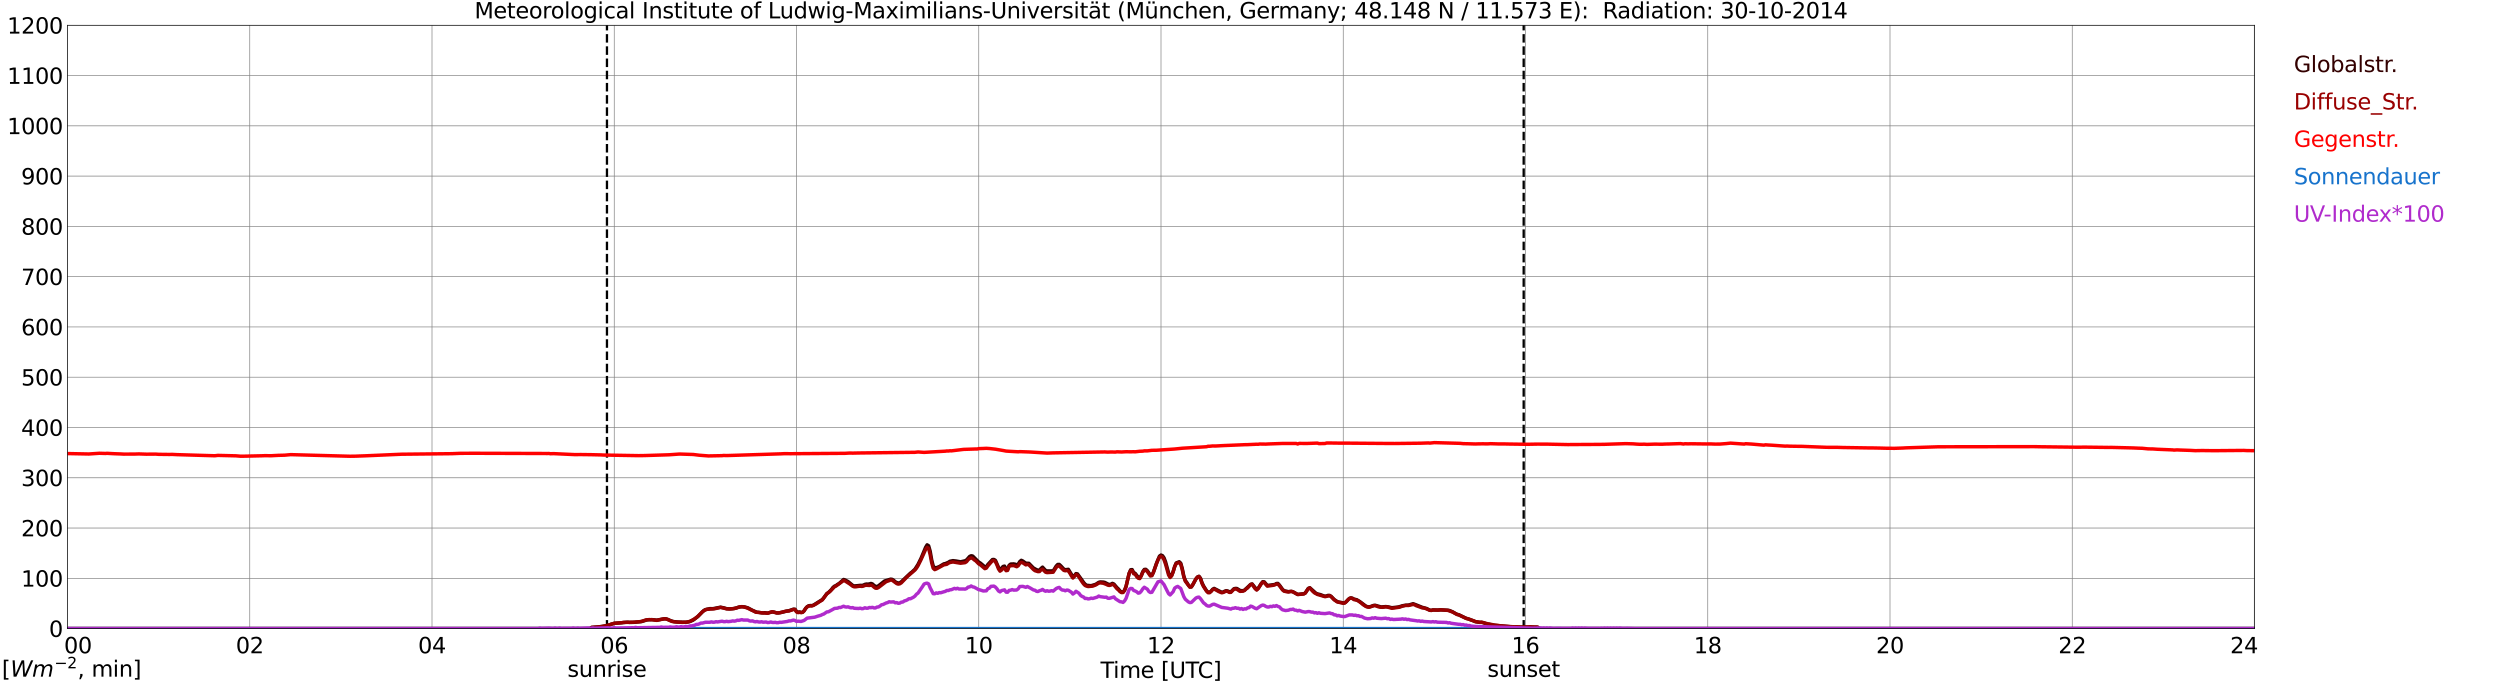 <?xml version="1.0" encoding="utf-8" standalone="no"?>
<!DOCTYPE svg PUBLIC "-//W3C//DTD SVG 1.1//EN"
  "http://www.w3.org/Graphics/SVG/1.1/DTD/svg11.dtd">
<svg xmlns:xlink="http://www.w3.org/1999/xlink" width="1085.4pt" height="296.64pt" viewBox="0 0 1085.4 296.64" xmlns="http://www.w3.org/2000/svg" version="1.1">
 <defs>
  <style type="text/css">*{stroke-linejoin: round; stroke-linecap: butt}</style>
 </defs>
 <g id="figure_1">
  <g id="patch_1">
   <path d="M 0 296.64 
L 1085.4 296.64 
L 1085.4 0 
L 0 0 
z
" style="fill: #ffffff"/>
  </g>
  <g id="axes_1">
   <g id="patch_2">
    <path d="M 29.306 272.909 
L 978.814 272.909 
L 978.814 10.976 
L 29.306 10.976 
z
" style="fill: #ffffff"/>
   </g>
   <g id="patch_3">
    <path d="M 978.814 272.909 
L 978.814 272.909 
L 978.814 10.976 
L 978.814 10.976 
z
" clip-path="url(#p21f9cd2b0b)" style="fill: #d3d3d3; opacity: 0.25; stroke: #d3d3d3; stroke-linejoin: miter"/>
   </g>
   <g id="matplotlib.axis_1">
    <g id="xtick_1">
     <g id="line2d_1">
      <path d="M 29.306 272.909 
L 29.306 10.976 
" clip-path="url(#p21f9cd2b0b)" style="fill: none; stroke: #808080; stroke-width: 0.3; stroke-linecap: square"/>
     </g>
     <g id="line2d_2"/>
     <g id="text_1">
      <!--    00 -->
      <g transform="translate(18.733 283.627) scale(0.095 -0.095)">
       <defs>
        <path id="DejaVuSans-20" transform="scale(0.016)"/>
        <path id="DejaVuSans-30" d="M 2034 4250 
Q 1547 4250 1301 3770 
Q 1056 3291 1056 2328 
Q 1056 1369 1301 889 
Q 1547 409 2034 409 
Q 2525 409 2770 889 
Q 3016 1369 3016 2328 
Q 3016 3291 2770 3770 
Q 2525 4250 2034 4250 
z
M 2034 4750 
Q 2819 4750 3233 4129 
Q 3647 3509 3647 2328 
Q 3647 1150 3233 529 
Q 2819 -91 2034 -91 
Q 1250 -91 836 529 
Q 422 1150 422 2328 
Q 422 3509 836 4129 
Q 1250 4750 2034 4750 
z
" transform="scale(0.016)"/>
       </defs>
       <use xlink:href="#DejaVuSans-20"/>
       <use xlink:href="#DejaVuSans-20" transform="translate(31.787 0)"/>
       <use xlink:href="#DejaVuSans-20" transform="translate(63.574 0)"/>
       <use xlink:href="#DejaVuSans-30" transform="translate(95.361 0)"/>
       <use xlink:href="#DejaVuSans-30" transform="translate(158.984 0)"/>
      </g>
     </g>
    </g>
    <g id="xtick_2">
     <g id="line2d_3">
      <path d="M 108.431 272.909 
L 108.431 10.976 
" clip-path="url(#p21f9cd2b0b)" style="fill: none; stroke: #808080; stroke-width: 0.3; stroke-linecap: square"/>
     </g>
     <g id="line2d_4"/>
     <g id="text_2">
      <!-- 02 -->
      <g transform="translate(102.387 283.627) scale(0.095 -0.095)">
       <defs>
        <path id="DejaVuSans-32" d="M 1228 531 
L 3431 531 
L 3431 0 
L 469 0 
L 469 531 
Q 828 903 1448 1529 
Q 2069 2156 2228 2338 
Q 2531 2678 2651 2914 
Q 2772 3150 2772 3378 
Q 2772 3750 2511 3984 
Q 2250 4219 1831 4219 
Q 1534 4219 1204 4116 
Q 875 4013 500 3803 
L 500 4441 
Q 881 4594 1212 4672 
Q 1544 4750 1819 4750 
Q 2544 4750 2975 4387 
Q 3406 4025 3406 3419 
Q 3406 3131 3298 2873 
Q 3191 2616 2906 2266 
Q 2828 2175 2409 1742 
Q 1991 1309 1228 531 
z
" transform="scale(0.016)"/>
       </defs>
       <use xlink:href="#DejaVuSans-30"/>
       <use xlink:href="#DejaVuSans-32" transform="translate(63.623 0)"/>
      </g>
     </g>
    </g>
    <g id="xtick_3">
     <g id="line2d_5">
      <path d="M 187.557 272.909 
L 187.557 10.976 
" clip-path="url(#p21f9cd2b0b)" style="fill: none; stroke: #808080; stroke-width: 0.3; stroke-linecap: square"/>
     </g>
     <g id="line2d_6"/>
     <g id="text_3">
      <!-- 04 -->
      <g transform="translate(181.513 283.627) scale(0.095 -0.095)">
       <defs>
        <path id="DejaVuSans-34" d="M 2419 4116 
L 825 1625 
L 2419 1625 
L 2419 4116 
z
M 2253 4666 
L 3047 4666 
L 3047 1625 
L 3713 1625 
L 3713 1100 
L 3047 1100 
L 3047 0 
L 2419 0 
L 2419 1100 
L 313 1100 
L 313 1709 
L 2253 4666 
z
" transform="scale(0.016)"/>
       </defs>
       <use xlink:href="#DejaVuSans-30"/>
       <use xlink:href="#DejaVuSans-34" transform="translate(63.623 0)"/>
      </g>
     </g>
    </g>
    <g id="xtick_4">
     <g id="line2d_7">
      <path d="M 266.683 272.909 
L 266.683 10.976 
" clip-path="url(#p21f9cd2b0b)" style="fill: none; stroke: #808080; stroke-width: 0.3; stroke-linecap: square"/>
     </g>
     <g id="line2d_8"/>
     <g id="text_4">
      <!-- 06 -->
      <g transform="translate(260.638 283.627) scale(0.095 -0.095)">
       <defs>
        <path id="DejaVuSans-36" d="M 2113 2584 
Q 1688 2584 1439 2293 
Q 1191 2003 1191 1497 
Q 1191 994 1439 701 
Q 1688 409 2113 409 
Q 2538 409 2786 701 
Q 3034 994 3034 1497 
Q 3034 2003 2786 2293 
Q 2538 2584 2113 2584 
z
M 3366 4563 
L 3366 3988 
Q 3128 4100 2886 4159 
Q 2644 4219 2406 4219 
Q 1781 4219 1451 3797 
Q 1122 3375 1075 2522 
Q 1259 2794 1537 2939 
Q 1816 3084 2150 3084 
Q 2853 3084 3261 2657 
Q 3669 2231 3669 1497 
Q 3669 778 3244 343 
Q 2819 -91 2113 -91 
Q 1303 -91 875 529 
Q 447 1150 447 2328 
Q 447 3434 972 4092 
Q 1497 4750 2381 4750 
Q 2619 4750 2861 4703 
Q 3103 4656 3366 4563 
z
" transform="scale(0.016)"/>
       </defs>
       <use xlink:href="#DejaVuSans-30"/>
       <use xlink:href="#DejaVuSans-36" transform="translate(63.623 0)"/>
      </g>
     </g>
    </g>
    <g id="xtick_5">
     <g id="line2d_9">
      <path d="M 345.808 272.909 
L 345.808 10.976 
" clip-path="url(#p21f9cd2b0b)" style="fill: none; stroke: #808080; stroke-width: 0.3; stroke-linecap: square"/>
     </g>
     <g id="line2d_10"/>
     <g id="text_5">
      <!-- 08 -->
      <g transform="translate(339.764 283.627) scale(0.095 -0.095)">
       <defs>
        <path id="DejaVuSans-38" d="M 2034 2216 
Q 1584 2216 1326 1975 
Q 1069 1734 1069 1313 
Q 1069 891 1326 650 
Q 1584 409 2034 409 
Q 2484 409 2743 651 
Q 3003 894 3003 1313 
Q 3003 1734 2745 1975 
Q 2488 2216 2034 2216 
z
M 1403 2484 
Q 997 2584 770 2862 
Q 544 3141 544 3541 
Q 544 4100 942 4425 
Q 1341 4750 2034 4750 
Q 2731 4750 3128 4425 
Q 3525 4100 3525 3541 
Q 3525 3141 3298 2862 
Q 3072 2584 2669 2484 
Q 3125 2378 3379 2068 
Q 3634 1759 3634 1313 
Q 3634 634 3220 271 
Q 2806 -91 2034 -91 
Q 1263 -91 848 271 
Q 434 634 434 1313 
Q 434 1759 690 2068 
Q 947 2378 1403 2484 
z
M 1172 3481 
Q 1172 3119 1398 2916 
Q 1625 2713 2034 2713 
Q 2441 2713 2670 2916 
Q 2900 3119 2900 3481 
Q 2900 3844 2670 4047 
Q 2441 4250 2034 4250 
Q 1625 4250 1398 4047 
Q 1172 3844 1172 3481 
z
" transform="scale(0.016)"/>
       </defs>
       <use xlink:href="#DejaVuSans-30"/>
       <use xlink:href="#DejaVuSans-38" transform="translate(63.623 0)"/>
      </g>
     </g>
    </g>
    <g id="xtick_6">
     <g id="line2d_11">
      <path d="M 424.934 272.909 
L 424.934 10.976 
" clip-path="url(#p21f9cd2b0b)" style="fill: none; stroke: #808080; stroke-width: 0.3; stroke-linecap: square"/>
     </g>
     <g id="line2d_12"/>
     <g id="text_6">
      <!-- 10 -->
      <g transform="translate(418.89 283.627) scale(0.095 -0.095)">
       <defs>
        <path id="DejaVuSans-31" d="M 794 531 
L 1825 531 
L 1825 4091 
L 703 3866 
L 703 4441 
L 1819 4666 
L 2450 4666 
L 2450 531 
L 3481 531 
L 3481 0 
L 794 0 
L 794 531 
z
" transform="scale(0.016)"/>
       </defs>
       <use xlink:href="#DejaVuSans-31"/>
       <use xlink:href="#DejaVuSans-30" transform="translate(63.623 0)"/>
      </g>
     </g>
    </g>
    <g id="xtick_7">
     <g id="line2d_13">
      <path d="M 504.06 272.909 
L 504.06 10.976 
" clip-path="url(#p21f9cd2b0b)" style="fill: none; stroke: #808080; stroke-width: 0.3; stroke-linecap: square"/>
     </g>
     <g id="line2d_14"/>
     <g id="text_7">
      <!-- 12 -->
      <g transform="translate(498.015 283.627) scale(0.095 -0.095)">
       <use xlink:href="#DejaVuSans-31"/>
       <use xlink:href="#DejaVuSans-32" transform="translate(63.623 0)"/>
      </g>
     </g>
    </g>
    <g id="xtick_8">
     <g id="line2d_15">
      <path d="M 583.185 272.909 
L 583.185 10.976 
" clip-path="url(#p21f9cd2b0b)" style="fill: none; stroke: #808080; stroke-width: 0.3; stroke-linecap: square"/>
     </g>
     <g id="line2d_16"/>
     <g id="text_8">
      <!-- 14 -->
      <g transform="translate(577.141 283.627) scale(0.095 -0.095)">
       <use xlink:href="#DejaVuSans-31"/>
       <use xlink:href="#DejaVuSans-34" transform="translate(63.623 0)"/>
      </g>
     </g>
    </g>
    <g id="xtick_9">
     <g id="line2d_17">
      <path d="M 662.311 272.909 
L 662.311 10.976 
" clip-path="url(#p21f9cd2b0b)" style="fill: none; stroke: #808080; stroke-width: 0.3; stroke-linecap: square"/>
     </g>
     <g id="line2d_18"/>
     <g id="text_9">
      <!-- 16 -->
      <g transform="translate(656.267 283.627) scale(0.095 -0.095)">
       <use xlink:href="#DejaVuSans-31"/>
       <use xlink:href="#DejaVuSans-36" transform="translate(63.623 0)"/>
      </g>
     </g>
    </g>
    <g id="xtick_10">
     <g id="line2d_19">
      <path d="M 741.437 272.909 
L 741.437 10.976 
" clip-path="url(#p21f9cd2b0b)" style="fill: none; stroke: #808080; stroke-width: 0.3; stroke-linecap: square"/>
     </g>
     <g id="line2d_20"/>
     <g id="text_10">
      <!-- 18 -->
      <g transform="translate(735.392 283.627) scale(0.095 -0.095)">
       <use xlink:href="#DejaVuSans-31"/>
       <use xlink:href="#DejaVuSans-38" transform="translate(63.623 0)"/>
      </g>
     </g>
    </g>
    <g id="xtick_11">
     <g id="line2d_21">
      <path d="M 820.562 272.909 
L 820.562 10.976 
" clip-path="url(#p21f9cd2b0b)" style="fill: none; stroke: #808080; stroke-width: 0.3; stroke-linecap: square"/>
     </g>
     <g id="line2d_22"/>
     <g id="text_11">
      <!-- 20 -->
      <g transform="translate(814.518 283.627) scale(0.095 -0.095)">
       <use xlink:href="#DejaVuSans-32"/>
       <use xlink:href="#DejaVuSans-30" transform="translate(63.623 0)"/>
      </g>
     </g>
    </g>
    <g id="xtick_12">
     <g id="line2d_23">
      <path d="M 899.688 272.909 
L 899.688 10.976 
" clip-path="url(#p21f9cd2b0b)" style="fill: none; stroke: #808080; stroke-width: 0.3; stroke-linecap: square"/>
     </g>
     <g id="line2d_24"/>
     <g id="text_12">
      <!-- 22 -->
      <g transform="translate(893.644 283.627) scale(0.095 -0.095)">
       <use xlink:href="#DejaVuSans-32"/>
       <use xlink:href="#DejaVuSans-32" transform="translate(63.623 0)"/>
      </g>
     </g>
    </g>
    <g id="xtick_13">
     <g id="line2d_25">
      <path d="M 978.814 272.909 
L 978.814 10.976 
" clip-path="url(#p21f9cd2b0b)" style="fill: none; stroke: #808080; stroke-width: 0.3; stroke-linecap: square"/>
     </g>
     <g id="line2d_26"/>
     <g id="text_13">
      <!-- 24    -->
      <g transform="translate(968.241 283.627) scale(0.095 -0.095)">
       <use xlink:href="#DejaVuSans-32"/>
       <use xlink:href="#DejaVuSans-34" transform="translate(63.623 0)"/>
       <use xlink:href="#DejaVuSans-20" transform="translate(127.246 0)"/>
       <use xlink:href="#DejaVuSans-20" transform="translate(159.033 0)"/>
       <use xlink:href="#DejaVuSans-20" transform="translate(190.82 0)"/>
      </g>
     </g>
    </g>
    <g id="text_14">
     <!-- Time [UTC] -->
     <g transform="translate(477.806 294.322) scale(0.095 -0.095)">
      <defs>
       <path id="DejaVuSans-54" d="M -19 4666 
L 3928 4666 
L 3928 4134 
L 2272 4134 
L 2272 0 
L 1638 0 
L 1638 4134 
L -19 4134 
L -19 4666 
z
" transform="scale(0.016)"/>
       <path id="DejaVuSans-69" d="M 603 3500 
L 1178 3500 
L 1178 0 
L 603 0 
L 603 3500 
z
M 603 4863 
L 1178 4863 
L 1178 4134 
L 603 4134 
L 603 4863 
z
" transform="scale(0.016)"/>
       <path id="DejaVuSans-6d" d="M 3328 2828 
Q 3544 3216 3844 3400 
Q 4144 3584 4550 3584 
Q 5097 3584 5394 3201 
Q 5691 2819 5691 2113 
L 5691 0 
L 5113 0 
L 5113 2094 
Q 5113 2597 4934 2840 
Q 4756 3084 4391 3084 
Q 3944 3084 3684 2787 
Q 3425 2491 3425 1978 
L 3425 0 
L 2847 0 
L 2847 2094 
Q 2847 2600 2669 2842 
Q 2491 3084 2119 3084 
Q 1678 3084 1418 2786 
Q 1159 2488 1159 1978 
L 1159 0 
L 581 0 
L 581 3500 
L 1159 3500 
L 1159 2956 
Q 1356 3278 1631 3431 
Q 1906 3584 2284 3584 
Q 2666 3584 2933 3390 
Q 3200 3197 3328 2828 
z
" transform="scale(0.016)"/>
       <path id="DejaVuSans-65" d="M 3597 1894 
L 3597 1613 
L 953 1613 
Q 991 1019 1311 708 
Q 1631 397 2203 397 
Q 2534 397 2845 478 
Q 3156 559 3463 722 
L 3463 178 
Q 3153 47 2828 -22 
Q 2503 -91 2169 -91 
Q 1331 -91 842 396 
Q 353 884 353 1716 
Q 353 2575 817 3079 
Q 1281 3584 2069 3584 
Q 2775 3584 3186 3129 
Q 3597 2675 3597 1894 
z
M 3022 2063 
Q 3016 2534 2758 2815 
Q 2500 3097 2075 3097 
Q 1594 3097 1305 2825 
Q 1016 2553 972 2059 
L 3022 2063 
z
" transform="scale(0.016)"/>
       <path id="DejaVuSans-5b" d="M 550 4863 
L 1875 4863 
L 1875 4416 
L 1125 4416 
L 1125 -397 
L 1875 -397 
L 1875 -844 
L 550 -844 
L 550 4863 
z
" transform="scale(0.016)"/>
       <path id="DejaVuSans-55" d="M 556 4666 
L 1191 4666 
L 1191 1831 
Q 1191 1081 1462 751 
Q 1734 422 2344 422 
Q 2950 422 3222 751 
Q 3494 1081 3494 1831 
L 3494 4666 
L 4128 4666 
L 4128 1753 
Q 4128 841 3676 375 
Q 3225 -91 2344 -91 
Q 1459 -91 1007 375 
Q 556 841 556 1753 
L 556 4666 
z
" transform="scale(0.016)"/>
       <path id="DejaVuSans-43" d="M 4122 4306 
L 4122 3641 
Q 3803 3938 3442 4084 
Q 3081 4231 2675 4231 
Q 1875 4231 1450 3742 
Q 1025 3253 1025 2328 
Q 1025 1406 1450 917 
Q 1875 428 2675 428 
Q 3081 428 3442 575 
Q 3803 722 4122 1019 
L 4122 359 
Q 3791 134 3420 21 
Q 3050 -91 2638 -91 
Q 1578 -91 968 557 
Q 359 1206 359 2328 
Q 359 3453 968 4101 
Q 1578 4750 2638 4750 
Q 3056 4750 3426 4639 
Q 3797 4528 4122 4306 
z
" transform="scale(0.016)"/>
       <path id="DejaVuSans-5d" d="M 1947 4863 
L 1947 -844 
L 622 -844 
L 622 -397 
L 1369 -397 
L 1369 4416 
L 622 4416 
L 622 4863 
L 1947 4863 
z
" transform="scale(0.016)"/>
      </defs>
      <use xlink:href="#DejaVuSans-54"/>
      <use xlink:href="#DejaVuSans-69" transform="translate(57.959 0)"/>
      <use xlink:href="#DejaVuSans-6d" transform="translate(85.742 0)"/>
      <use xlink:href="#DejaVuSans-65" transform="translate(183.154 0)"/>
      <use xlink:href="#DejaVuSans-20" transform="translate(244.678 0)"/>
      <use xlink:href="#DejaVuSans-5b" transform="translate(276.465 0)"/>
      <use xlink:href="#DejaVuSans-55" transform="translate(315.479 0)"/>
      <use xlink:href="#DejaVuSans-54" transform="translate(388.672 0)"/>
      <use xlink:href="#DejaVuSans-43" transform="translate(443.881 0)"/>
      <use xlink:href="#DejaVuSans-5d" transform="translate(513.705 0)"/>
     </g>
    </g>
   </g>
   <g id="matplotlib.axis_2">
    <g id="ytick_1">
     <g id="line2d_27">
      <path d="M 29.306 272.909 
L 978.814 272.909 
" clip-path="url(#p21f9cd2b0b)" style="fill: none; stroke: #808080; stroke-width: 0.3; stroke-linecap: square"/>
     </g>
     <g id="line2d_28"/>
     <g id="text_15">
      <!-- 0 -->
      <g transform="translate(21.261 276.518) scale(0.095 -0.095)">
       <use xlink:href="#DejaVuSans-30"/>
      </g>
     </g>
    </g>
    <g id="ytick_2">
     <g id="line2d_29">
      <path d="M 29.306 251.081 
L 978.814 251.081 
" clip-path="url(#p21f9cd2b0b)" style="fill: none; stroke: #808080; stroke-width: 0.3; stroke-linecap: square"/>
     </g>
     <g id="line2d_30"/>
     <g id="text_16">
      <!-- 100 -->
      <g transform="translate(9.173 254.69) scale(0.095 -0.095)">
       <use xlink:href="#DejaVuSans-31"/>
       <use xlink:href="#DejaVuSans-30" transform="translate(63.623 0)"/>
       <use xlink:href="#DejaVuSans-30" transform="translate(127.246 0)"/>
      </g>
     </g>
    </g>
    <g id="ytick_3">
     <g id="line2d_31">
      <path d="M 29.306 229.253 
L 978.814 229.253 
" clip-path="url(#p21f9cd2b0b)" style="fill: none; stroke: #808080; stroke-width: 0.3; stroke-linecap: square"/>
     </g>
     <g id="line2d_32"/>
     <g id="text_17">
      <!-- 200 -->
      <g transform="translate(9.173 232.863) scale(0.095 -0.095)">
       <use xlink:href="#DejaVuSans-32"/>
       <use xlink:href="#DejaVuSans-30" transform="translate(63.623 0)"/>
       <use xlink:href="#DejaVuSans-30" transform="translate(127.246 0)"/>
      </g>
     </g>
    </g>
    <g id="ytick_4">
     <g id="line2d_33">
      <path d="M 29.306 207.426 
L 978.814 207.426 
" clip-path="url(#p21f9cd2b0b)" style="fill: none; stroke: #808080; stroke-width: 0.3; stroke-linecap: square"/>
     </g>
     <g id="line2d_34"/>
     <g id="text_18">
      <!-- 300 -->
      <g transform="translate(9.173 211.035) scale(0.095 -0.095)">
       <defs>
        <path id="DejaVuSans-33" d="M 2597 2516 
Q 3050 2419 3304 2112 
Q 3559 1806 3559 1356 
Q 3559 666 3084 287 
Q 2609 -91 1734 -91 
Q 1441 -91 1130 -33 
Q 819 25 488 141 
L 488 750 
Q 750 597 1062 519 
Q 1375 441 1716 441 
Q 2309 441 2620 675 
Q 2931 909 2931 1356 
Q 2931 1769 2642 2001 
Q 2353 2234 1838 2234 
L 1294 2234 
L 1294 2753 
L 1863 2753 
Q 2328 2753 2575 2939 
Q 2822 3125 2822 3475 
Q 2822 3834 2567 4026 
Q 2313 4219 1838 4219 
Q 1578 4219 1281 4162 
Q 984 4106 628 3988 
L 628 4550 
Q 988 4650 1302 4700 
Q 1616 4750 1894 4750 
Q 2613 4750 3031 4423 
Q 3450 4097 3450 3541 
Q 3450 3153 3228 2886 
Q 3006 2619 2597 2516 
z
" transform="scale(0.016)"/>
       </defs>
       <use xlink:href="#DejaVuSans-33"/>
       <use xlink:href="#DejaVuSans-30" transform="translate(63.623 0)"/>
       <use xlink:href="#DejaVuSans-30" transform="translate(127.246 0)"/>
      </g>
     </g>
    </g>
    <g id="ytick_5">
     <g id="line2d_35">
      <path d="M 29.306 185.598 
L 978.814 185.598 
" clip-path="url(#p21f9cd2b0b)" style="fill: none; stroke: #808080; stroke-width: 0.3; stroke-linecap: square"/>
     </g>
     <g id="line2d_36"/>
     <g id="text_19">
      <!-- 400 -->
      <g transform="translate(9.173 189.207) scale(0.095 -0.095)">
       <use xlink:href="#DejaVuSans-34"/>
       <use xlink:href="#DejaVuSans-30" transform="translate(63.623 0)"/>
       <use xlink:href="#DejaVuSans-30" transform="translate(127.246 0)"/>
      </g>
     </g>
    </g>
    <g id="ytick_6">
     <g id="line2d_37">
      <path d="M 29.306 163.77 
L 978.814 163.77 
" clip-path="url(#p21f9cd2b0b)" style="fill: none; stroke: #808080; stroke-width: 0.3; stroke-linecap: square"/>
     </g>
     <g id="line2d_38"/>
     <g id="text_20">
      <!-- 500 -->
      <g transform="translate(9.173 167.379) scale(0.095 -0.095)">
       <defs>
        <path id="DejaVuSans-35" d="M 691 4666 
L 3169 4666 
L 3169 4134 
L 1269 4134 
L 1269 2991 
Q 1406 3038 1543 3061 
Q 1681 3084 1819 3084 
Q 2600 3084 3056 2656 
Q 3513 2228 3513 1497 
Q 3513 744 3044 326 
Q 2575 -91 1722 -91 
Q 1428 -91 1123 -41 
Q 819 9 494 109 
L 494 744 
Q 775 591 1075 516 
Q 1375 441 1709 441 
Q 2250 441 2565 725 
Q 2881 1009 2881 1497 
Q 2881 1984 2565 2268 
Q 2250 2553 1709 2553 
Q 1456 2553 1204 2497 
Q 953 2441 691 2322 
L 691 4666 
z
" transform="scale(0.016)"/>
       </defs>
       <use xlink:href="#DejaVuSans-35"/>
       <use xlink:href="#DejaVuSans-30" transform="translate(63.623 0)"/>
       <use xlink:href="#DejaVuSans-30" transform="translate(127.246 0)"/>
      </g>
     </g>
    </g>
    <g id="ytick_7">
     <g id="line2d_39">
      <path d="M 29.306 141.942 
L 978.814 141.942 
" clip-path="url(#p21f9cd2b0b)" style="fill: none; stroke: #808080; stroke-width: 0.3; stroke-linecap: square"/>
     </g>
     <g id="line2d_40"/>
     <g id="text_21">
      <!-- 600 -->
      <g transform="translate(9.173 145.551) scale(0.095 -0.095)">
       <use xlink:href="#DejaVuSans-36"/>
       <use xlink:href="#DejaVuSans-30" transform="translate(63.623 0)"/>
       <use xlink:href="#DejaVuSans-30" transform="translate(127.246 0)"/>
      </g>
     </g>
    </g>
    <g id="ytick_8">
     <g id="line2d_41">
      <path d="M 29.306 120.114 
L 978.814 120.114 
" clip-path="url(#p21f9cd2b0b)" style="fill: none; stroke: #808080; stroke-width: 0.3; stroke-linecap: square"/>
     </g>
     <g id="line2d_42"/>
     <g id="text_22">
      <!-- 700 -->
      <g transform="translate(9.173 123.724) scale(0.095 -0.095)">
       <defs>
        <path id="DejaVuSans-37" d="M 525 4666 
L 3525 4666 
L 3525 4397 
L 1831 0 
L 1172 0 
L 2766 4134 
L 525 4134 
L 525 4666 
z
" transform="scale(0.016)"/>
       </defs>
       <use xlink:href="#DejaVuSans-37"/>
       <use xlink:href="#DejaVuSans-30" transform="translate(63.623 0)"/>
       <use xlink:href="#DejaVuSans-30" transform="translate(127.246 0)"/>
      </g>
     </g>
    </g>
    <g id="ytick_9">
     <g id="line2d_43">
      <path d="M 29.306 98.287 
L 978.814 98.287 
" clip-path="url(#p21f9cd2b0b)" style="fill: none; stroke: #808080; stroke-width: 0.3; stroke-linecap: square"/>
     </g>
     <g id="line2d_44"/>
     <g id="text_23">
      <!-- 800 -->
      <g transform="translate(9.173 101.896) scale(0.095 -0.095)">
       <use xlink:href="#DejaVuSans-38"/>
       <use xlink:href="#DejaVuSans-30" transform="translate(63.623 0)"/>
       <use xlink:href="#DejaVuSans-30" transform="translate(127.246 0)"/>
      </g>
     </g>
    </g>
    <g id="ytick_10">
     <g id="line2d_45">
      <path d="M 29.306 76.459 
L 978.814 76.459 
" clip-path="url(#p21f9cd2b0b)" style="fill: none; stroke: #808080; stroke-width: 0.3; stroke-linecap: square"/>
     </g>
     <g id="line2d_46"/>
     <g id="text_24">
      <!-- 900 -->
      <g transform="translate(9.173 80.068) scale(0.095 -0.095)">
       <defs>
        <path id="DejaVuSans-39" d="M 703 97 
L 703 672 
Q 941 559 1184 500 
Q 1428 441 1663 441 
Q 2288 441 2617 861 
Q 2947 1281 2994 2138 
Q 2813 1869 2534 1725 
Q 2256 1581 1919 1581 
Q 1219 1581 811 2004 
Q 403 2428 403 3163 
Q 403 3881 828 4315 
Q 1253 4750 1959 4750 
Q 2769 4750 3195 4129 
Q 3622 3509 3622 2328 
Q 3622 1225 3098 567 
Q 2575 -91 1691 -91 
Q 1453 -91 1209 -44 
Q 966 3 703 97 
z
M 1959 2075 
Q 2384 2075 2632 2365 
Q 2881 2656 2881 3163 
Q 2881 3666 2632 3958 
Q 2384 4250 1959 4250 
Q 1534 4250 1286 3958 
Q 1038 3666 1038 3163 
Q 1038 2656 1286 2365 
Q 1534 2075 1959 2075 
z
" transform="scale(0.016)"/>
       </defs>
       <use xlink:href="#DejaVuSans-39"/>
       <use xlink:href="#DejaVuSans-30" transform="translate(63.623 0)"/>
       <use xlink:href="#DejaVuSans-30" transform="translate(127.246 0)"/>
      </g>
     </g>
    </g>
    <g id="ytick_11">
     <g id="line2d_47">
      <path d="M 29.306 54.631 
L 978.814 54.631 
" clip-path="url(#p21f9cd2b0b)" style="fill: none; stroke: #808080; stroke-width: 0.3; stroke-linecap: square"/>
     </g>
     <g id="line2d_48"/>
     <g id="text_25">
      <!-- 1000 -->
      <g transform="translate(3.128 58.24) scale(0.095 -0.095)">
       <use xlink:href="#DejaVuSans-31"/>
       <use xlink:href="#DejaVuSans-30" transform="translate(63.623 0)"/>
       <use xlink:href="#DejaVuSans-30" transform="translate(127.246 0)"/>
       <use xlink:href="#DejaVuSans-30" transform="translate(190.869 0)"/>
      </g>
     </g>
    </g>
    <g id="ytick_12">
     <g id="line2d_49">
      <path d="M 29.306 32.803 
L 978.814 32.803 
" clip-path="url(#p21f9cd2b0b)" style="fill: none; stroke: #808080; stroke-width: 0.3; stroke-linecap: square"/>
     </g>
     <g id="line2d_50"/>
     <g id="text_26">
      <!-- 1100 -->
      <g transform="translate(3.128 36.413) scale(0.095 -0.095)">
       <use xlink:href="#DejaVuSans-31"/>
       <use xlink:href="#DejaVuSans-31" transform="translate(63.623 0)"/>
       <use xlink:href="#DejaVuSans-30" transform="translate(127.246 0)"/>
       <use xlink:href="#DejaVuSans-30" transform="translate(190.869 0)"/>
      </g>
     </g>
    </g>
    <g id="ytick_13">
     <g id="line2d_51">
      <path d="M 29.306 10.976 
L 978.814 10.976 
" clip-path="url(#p21f9cd2b0b)" style="fill: none; stroke: #808080; stroke-width: 0.3; stroke-linecap: square"/>
     </g>
     <g id="line2d_52"/>
     <g id="text_27">
      <!-- 1200 -->
      <g transform="translate(3.128 14.585) scale(0.095 -0.095)">
       <use xlink:href="#DejaVuSans-31"/>
       <use xlink:href="#DejaVuSans-32" transform="translate(63.623 0)"/>
       <use xlink:href="#DejaVuSans-30" transform="translate(127.246 0)"/>
       <use xlink:href="#DejaVuSans-30" transform="translate(190.869 0)"/>
      </g>
     </g>
    </g>
   </g>
   <g id="line2d_53">
    <path d="M 263.518 272.909 
L 263.518 10.976 
" clip-path="url(#p21f9cd2b0b)" style="fill: none; stroke-dasharray: 3.7,1.6; stroke-dashoffset: 0; stroke: #000000"/>
   </g>
   <g id="line2d_54">
    <path d="M 661.52 272.909 
L 661.52 10.976 
" clip-path="url(#p21f9cd2b0b)" style="fill: none; stroke-dasharray: 3.7,1.6; stroke-dashoffset: 0; stroke: #000000"/>
   </g>
   <g id="line2d_55">
    <path d="M 29.306 272.909 
L 256.133 272.909 
L 256.792 272.411 
L 259.43 272.232 
L 263.386 271.669 
L 266.683 270.604 
L 269.98 270.366 
L 271.298 270.217 
L 272.617 270.13 
L 273.277 270.248 
L 275.255 270.189 
L 278.552 269.864 
L 280.53 269.242 
L 281.189 269.093 
L 283.167 269.034 
L 285.145 269.242 
L 286.464 269.004 
L 288.442 268.648 
L 289.102 268.679 
L 289.761 268.855 
L 291.08 269.449 
L 292.399 269.864 
L 294.377 270.071 
L 297.674 270.159 
L 298.992 269.982 
L 299.652 269.805 
L 300.971 269.211 
L 302.949 267.701 
L 305.586 265.036 
L 306.246 264.68 
L 308.224 264.237 
L 309.543 264.265 
L 312.839 263.615 
L 314.158 263.881 
L 315.477 264.265 
L 316.796 264.355 
L 318.114 264.265 
L 319.433 264.029 
L 320.752 263.584 
L 322.071 263.377 
L 323.39 263.525 
L 324.708 263.909 
L 326.686 264.977 
L 328.665 265.834 
L 329.324 265.834 
L 330.643 266.072 
L 331.302 266.101 
L 331.961 266.013 
L 333.28 266.19 
L 335.258 265.658 
L 335.918 265.717 
L 337.236 266.101 
L 337.896 266.131 
L 339.215 265.893 
L 341.852 265.243 
L 342.512 265.153 
L 344.49 264.472 
L 345.149 264.503 
L 345.808 265.42 
L 346.468 265.775 
L 347.127 265.658 
L 347.787 265.924 
L 348.446 265.834 
L 349.105 265.184 
L 349.765 264.147 
L 350.424 263.407 
L 351.083 263.021 
L 351.743 262.903 
L 352.402 262.934 
L 353.062 262.785 
L 357.018 260.297 
L 357.677 259.498 
L 358.996 257.69 
L 359.655 257.276 
L 360.974 255.942 
L 361.634 255.054 
L 362.293 254.493 
L 362.952 254.224 
L 363.612 253.722 
L 364.271 253.366 
L 366.249 251.59 
L 366.909 251.797 
L 368.227 252.509 
L 370.206 254.137 
L 370.865 254.403 
L 372.184 254.285 
L 373.502 254.137 
L 374.162 254.165 
L 374.821 254.047 
L 375.481 253.722 
L 376.14 253.574 
L 376.799 253.604 
L 377.459 253.515 
L 378.118 253.307 
L 378.777 253.515 
L 379.437 254.137 
L 380.096 254.552 
L 380.756 254.67 
L 381.415 254.314 
L 384.053 252.24 
L 386.031 251.649 
L 386.69 251.441 
L 387.349 251.531 
L 388.009 251.945 
L 388.668 252.568 
L 389.328 252.921 
L 389.987 253.128 
L 390.646 253.041 
L 391.306 252.596 
L 395.262 248.835 
L 395.921 248.361 
L 397.24 247.117 
L 398.559 245.043 
L 399.878 242.378 
L 401.856 237.64 
L 402.515 236.544 
L 403.175 236.958 
L 403.834 239.268 
L 404.493 243.059 
L 405.153 245.696 
L 405.812 246.495 
L 406.471 246.495 
L 407.79 245.991 
L 409.768 244.808 
L 410.428 244.688 
L 411.746 244.127 
L 412.406 243.681 
L 413.725 243.415 
L 415.043 243.564 
L 417.022 243.919 
L 419 243.474 
L 419.659 243.09 
L 420.978 241.579 
L 421.637 241.283 
L 422.297 241.4 
L 424.934 244.037 
L 425.593 244.421 
L 426.912 245.517 
L 427.572 246.17 
L 428.231 246.021 
L 428.89 245.074 
L 430.869 242.941 
L 431.528 242.883 
L 432.187 243.297 
L 433.506 246.318 
L 434.165 247.294 
L 434.825 246.733 
L 435.484 245.932 
L 436.144 245.783 
L 436.803 246.999 
L 437.462 247.176 
L 438.122 245.43 
L 438.781 244.895 
L 440.1 244.836 
L 440.759 244.956 
L 441.419 245.222 
L 442.078 244.895 
L 442.737 243.83 
L 443.397 243.267 
L 444.056 243.564 
L 445.375 244.511 
L 446.694 244.57 
L 448.672 246.585 
L 449.991 247.324 
L 450.65 247.532 
L 451.309 247.532 
L 451.969 246.792 
L 452.628 246.229 
L 453.947 247.65 
L 454.606 247.888 
L 456.584 247.857 
L 457.244 247.888 
L 458.563 245.755 
L 459.222 245.074 
L 459.881 245.043 
L 460.541 245.637 
L 461.859 247.058 
L 462.519 247.355 
L 463.838 247.176 
L 465.816 250.435 
L 466.475 249.931 
L 467.134 249.042 
L 467.794 249.16 
L 469.772 251.886 
L 470.431 252.862 
L 471.091 253.604 
L 471.75 254.106 
L 473.728 254.285 
L 475.706 253.692 
L 477.025 252.834 
L 477.685 252.655 
L 479.003 252.716 
L 479.663 252.862 
L 480.981 253.543 
L 481.641 253.781 
L 482.3 253.633 
L 482.96 253.277 
L 483.619 253.574 
L 484.938 255.115 
L 485.597 255.735 
L 486.256 256.564 
L 486.916 257.04 
L 487.575 257.068 
L 488.235 256.239 
L 488.894 254.58 
L 490.213 248.953 
L 490.872 247.383 
L 491.532 247.294 
L 492.191 248.569 
L 492.85 248.924 
L 494.169 250.612 
L 494.828 250.909 
L 495.488 249.9 
L 496.147 248.184 
L 496.807 247.235 
L 497.466 247.176 
L 498.125 247.77 
L 499.444 249.664 
L 500.103 249.754 
L 500.763 248.451 
L 502.082 244.6 
L 503.4 241.431 
L 504.06 240.986 
L 504.719 241.252 
L 505.379 242.202 
L 506.038 243.948 
L 507.357 248.776 
L 508.016 250.197 
L 508.675 249.782 
L 509.335 248.184 
L 509.994 245.962 
L 510.654 244.421 
L 511.972 243.889 
L 512.632 244.511 
L 513.291 246.82 
L 513.95 250.049 
L 514.61 252.004 
L 515.269 252.893 
L 515.929 253.988 
L 516.588 254.759 
L 517.247 254.818 
L 517.907 253.812 
L 519.226 251.352 
L 519.885 250.522 
L 520.544 250.197 
L 521.204 251.026 
L 521.863 252.982 
L 522.522 254.373 
L 523.841 256.477 
L 524.501 257.068 
L 525.16 257.158 
L 525.819 256.654 
L 526.479 255.824 
L 527.138 255.468 
L 530.435 257.158 
L 531.094 257.009 
L 531.754 256.654 
L 532.413 256.446 
L 533.073 256.595 
L 533.732 256.92 
L 534.391 256.951 
L 535.71 255.617 
L 536.369 255.468 
L 537.029 255.499 
L 538.348 256.328 
L 539.007 256.446 
L 539.666 256.446 
L 540.326 256.211 
L 542.963 253.722 
L 543.623 253.515 
L 545.601 255.973 
L 546.26 255.44 
L 547.579 253.336 
L 548.238 252.537 
L 548.898 252.626 
L 550.216 254.196 
L 553.513 253.751 
L 554.173 253.336 
L 554.832 253.307 
L 555.491 254.019 
L 556.81 255.855 
L 557.47 256.446 
L 559.448 256.892 
L 560.766 256.743 
L 561.426 256.979 
L 563.404 258.075 
L 566.042 257.78 
L 566.701 257.424 
L 568.02 255.44 
L 568.679 255.174 
L 571.317 257.542 
L 571.976 257.839 
L 573.295 258.164 
L 574.613 258.668 
L 575.273 258.845 
L 575.932 258.727 
L 576.592 258.489 
L 577.251 258.489 
L 577.91 258.904 
L 579.229 260.266 
L 580.548 261.157 
L 581.207 261.392 
L 582.526 261.6 
L 583.185 261.807 
L 583.845 261.718 
L 584.504 261.216 
L 585.823 259.823 
L 586.482 259.557 
L 587.142 259.705 
L 587.801 260.059 
L 589.12 260.415 
L 590.439 261.216 
L 593.076 263.2 
L 593.736 263.407 
L 594.395 263.494 
L 595.054 263.348 
L 596.373 262.844 
L 597.032 262.785 
L 599.67 263.525 
L 601.648 263.348 
L 602.967 263.525 
L 604.286 263.85 
L 606.923 263.556 
L 607.582 263.407 
L 608.901 262.992 
L 610.22 262.755 
L 611.539 262.696 
L 613.517 262.104 
L 614.836 262.606 
L 617.473 263.673 
L 619.451 264.206 
L 620.77 264.918 
L 621.429 265.005 
L 622.089 264.798 
L 624.067 264.859 
L 625.386 264.769 
L 628.683 264.946 
L 629.342 265.066 
L 630.661 265.627 
L 631.98 266.398 
L 632.639 266.723 
L 633.298 266.871 
L 636.595 268.471 
L 637.914 268.855 
L 640.552 269.892 
L 642.53 270.217 
L 643.189 270.189 
L 643.848 270.279 
L 645.827 270.988 
L 646.486 270.988 
L 649.123 271.523 
L 651.102 271.728 
L 653.08 271.907 
L 657.695 272.232 
L 660.992 272.322 
L 664.289 272.263 
L 667.586 272.35 
L 668.246 272.909 
L 978.154 272.909 
L 978.154 272.909 
" clip-path="url(#p21f9cd2b0b)" style="fill: none; stroke: #330000; stroke-width: 1.5; stroke-linecap: square"/>
   </g>
   <g id="line2d_56">
    <path d="M 29.306 272.909 
L 256.133 272.909 
L 256.792 272.405 
L 261.408 272.027 
L 264.045 271.44 
L 264.705 271.272 
L 265.364 270.977 
L 266.683 270.643 
L 269.98 270.348 
L 270.639 270.222 
L 275.255 270.139 
L 277.892 269.886 
L 278.552 269.761 
L 279.87 269.34 
L 280.53 269.13 
L 281.849 269.006 
L 283.167 269.047 
L 285.145 269.34 
L 287.783 268.753 
L 288.442 268.67 
L 289.102 268.711 
L 289.761 268.921 
L 291.08 269.508 
L 291.739 269.803 
L 293.058 270.012 
L 296.355 270.222 
L 297.674 270.139 
L 298.333 270.097 
L 299.652 269.718 
L 301.63 268.626 
L 302.949 267.62 
L 304.927 265.605 
L 306.246 264.765 
L 306.905 264.555 
L 308.883 264.387 
L 310.202 264.304 
L 312.839 263.715 
L 314.158 264.01 
L 315.477 264.346 
L 316.796 264.387 
L 318.774 264.219 
L 321.411 263.422 
L 322.73 263.464 
L 324.049 263.842 
L 324.708 264.095 
L 326.027 264.765 
L 327.346 265.352 
L 328.005 265.773 
L 331.302 266.109 
L 332.621 266.192 
L 333.28 266.234 
L 334.599 265.773 
L 335.258 265.605 
L 337.236 266.109 
L 338.555 266.024 
L 341.193 265.352 
L 342.512 265.269 
L 344.49 264.597 
L 345.149 264.682 
L 345.808 265.688 
L 346.468 265.983 
L 347.127 265.856 
L 347.787 265.941 
L 348.446 265.856 
L 349.105 265.228 
L 349.765 264.178 
L 350.424 263.505 
L 351.083 263.128 
L 351.743 263.045 
L 352.402 263.086 
L 353.062 262.877 
L 354.38 262.163 
L 355.699 261.281 
L 357.018 260.484 
L 358.996 257.797 
L 360.315 256.833 
L 362.293 254.774 
L 362.952 254.438 
L 366.249 252.046 
L 366.909 252.255 
L 368.887 253.515 
L 370.206 254.523 
L 370.865 254.774 
L 371.524 254.774 
L 372.843 254.565 
L 373.502 254.523 
L 374.162 254.606 
L 374.821 254.482 
L 375.481 254.187 
L 376.14 254.104 
L 377.459 254.187 
L 378.118 254.061 
L 378.777 254.272 
L 379.437 254.901 
L 380.096 255.364 
L 380.756 255.405 
L 381.415 255.069 
L 384.712 252.55 
L 386.031 252.089 
L 386.69 251.795 
L 387.349 251.921 
L 389.328 253.39 
L 389.987 253.6 
L 390.646 253.473 
L 391.306 253.054 
L 393.943 250.326 
L 397.24 247.471 
L 397.899 246.674 
L 398.559 245.624 
L 399.878 242.979 
L 401.856 238.572 
L 402.515 237.648 
L 403.175 238.111 
L 403.834 240.796 
L 404.493 244.323 
L 405.153 246.715 
L 405.812 247.303 
L 406.471 247.052 
L 409.768 245.246 
L 411.087 244.995 
L 411.746 244.533 
L 412.406 244.238 
L 413.725 243.987 
L 417.022 244.533 
L 419 244.282 
L 419.659 243.86 
L 420.318 243.022 
L 420.978 242.477 
L 421.637 242.223 
L 422.297 242.477 
L 422.956 243.064 
L 423.615 243.483 
L 424.934 244.827 
L 425.593 245.205 
L 427.572 246.884 
L 428.231 246.674 
L 428.89 245.707 
L 430.869 243.441 
L 431.528 243.358 
L 432.187 243.904 
L 432.847 245.288 
L 433.506 247.01 
L 434.165 247.975 
L 434.825 247.512 
L 435.484 246.757 
L 436.144 246.715 
L 436.803 247.765 
L 437.462 247.639 
L 438.122 245.834 
L 438.781 245.624 
L 440.1 245.541 
L 441.419 246.043 
L 442.078 245.624 
L 442.737 244.574 
L 443.397 244.155 
L 444.056 244.365 
L 445.375 245.246 
L 446.034 245.037 
L 446.694 245.246 
L 448.672 247.261 
L 449.331 247.765 
L 450.65 248.184 
L 451.309 248.143 
L 451.969 247.429 
L 452.628 247.135 
L 453.947 248.436 
L 454.606 248.604 
L 457.244 248.436 
L 458.563 246.379 
L 459.222 245.751 
L 459.881 245.751 
L 461.859 247.639 
L 462.519 247.807 
L 463.178 247.68 
L 463.838 247.933 
L 464.497 248.857 
L 465.156 250.031 
L 465.816 250.954 
L 466.475 250.284 
L 467.134 249.444 
L 467.794 249.695 
L 468.453 250.577 
L 469.772 252.592 
L 470.431 253.515 
L 471.091 254.187 
L 471.75 254.482 
L 472.409 254.65 
L 474.388 254.482 
L 475.706 253.978 
L 477.025 253.181 
L 477.685 253.054 
L 479.003 253.222 
L 480.322 253.727 
L 480.981 254.061 
L 481.641 254.187 
L 482.3 254.019 
L 482.96 253.727 
L 483.619 253.978 
L 484.938 255.615 
L 485.597 256.16 
L 486.256 256.874 
L 486.916 257.293 
L 487.575 257.252 
L 488.235 256.37 
L 488.894 254.65 
L 490.213 248.981 
L 490.872 247.765 
L 491.532 247.765 
L 492.191 249.108 
L 492.85 249.317 
L 493.51 250.367 
L 494.169 251.04 
L 494.828 251.208 
L 495.488 250.031 
L 496.147 248.479 
L 496.807 247.597 
L 497.466 247.556 
L 498.125 248.184 
L 499.444 250.073 
L 500.103 249.948 
L 500.763 248.521 
L 502.082 244.827 
L 502.741 243.105 
L 503.4 241.931 
L 504.06 241.51 
L 504.719 241.931 
L 505.379 243.064 
L 506.038 244.952 
L 507.357 249.654 
L 508.016 250.745 
L 508.675 250.031 
L 509.335 248.27 
L 509.994 246.043 
L 510.654 244.701 
L 511.313 244.406 
L 511.972 244.323 
L 512.632 244.952 
L 513.291 247.388 
L 513.95 250.452 
L 514.61 252.341 
L 516.588 254.942 
L 517.247 254.774 
L 517.907 253.727 
L 519.226 251.332 
L 519.885 250.535 
L 520.544 250.326 
L 521.204 251.291 
L 521.863 253.305 
L 522.522 254.65 
L 523.841 256.665 
L 524.501 257.335 
L 525.16 257.335 
L 525.819 256.748 
L 526.479 255.992 
L 527.138 255.783 
L 527.797 256.075 
L 529.116 256.833 
L 530.435 257.378 
L 531.094 257.21 
L 532.413 256.621 
L 533.073 256.833 
L 533.732 257.21 
L 534.391 257.167 
L 535.71 255.824 
L 536.369 255.698 
L 537.029 255.866 
L 538.348 256.748 
L 539.666 256.665 
L 540.326 256.37 
L 540.985 255.698 
L 541.644 255.279 
L 542.963 253.768 
L 543.623 253.683 
L 544.941 255.615 
L 545.601 256.16 
L 546.26 255.53 
L 547.579 253.473 
L 548.238 252.76 
L 548.898 252.969 
L 550.216 254.482 
L 552.854 254.104 
L 553.513 253.892 
L 554.173 253.558 
L 554.832 253.641 
L 555.491 254.314 
L 556.81 256.119 
L 557.47 256.665 
L 558.788 256.957 
L 559.448 257.001 
L 560.107 256.789 
L 560.766 256.789 
L 561.426 257.001 
L 563.404 258.134 
L 566.042 257.88 
L 566.701 257.503 
L 568.02 255.53 
L 568.679 255.32 
L 569.998 256.789 
L 570.657 257.378 
L 571.976 258.092 
L 575.273 259.057 
L 577.251 258.638 
L 577.91 259.015 
L 579.229 260.399 
L 580.548 261.323 
L 583.185 261.912 
L 583.845 261.785 
L 584.504 261.198 
L 585.164 260.441 
L 585.823 259.895 
L 586.482 259.644 
L 587.142 259.854 
L 587.801 260.316 
L 589.12 260.609 
L 589.779 260.945 
L 591.098 261.912 
L 591.757 262.499 
L 593.076 263.337 
L 593.736 263.549 
L 594.395 263.632 
L 596.373 263.003 
L 597.032 262.918 
L 598.351 263.422 
L 599.011 263.591 
L 600.329 263.673 
L 601.648 263.464 
L 602.307 263.549 
L 604.286 264.095 
L 607.582 263.632 
L 608.901 263.169 
L 610.22 262.877 
L 611.539 262.877 
L 613.517 262.414 
L 614.176 262.582 
L 614.836 262.96 
L 616.814 263.673 
L 617.473 263.927 
L 618.133 263.968 
L 618.792 264.136 
L 620.77 264.974 
L 621.429 265.018 
L 622.089 264.85 
L 624.067 264.891 
L 624.726 264.891 
L 625.386 264.765 
L 626.705 264.85 
L 628.683 265.018 
L 630.661 265.732 
L 631.98 266.443 
L 632.639 266.823 
L 633.298 266.948 
L 635.936 268.207 
L 636.595 268.502 
L 637.255 268.626 
L 638.573 269.13 
L 639.892 269.552 
L 640.552 269.886 
L 642.53 270.18 
L 643.189 270.139 
L 644.508 270.475 
L 647.145 271.104 
L 647.805 271.145 
L 648.464 271.355 
L 650.442 271.523 
L 651.102 271.649 
L 652.42 271.734 
L 655.717 272.027 
L 657.036 272.112 
L 659.674 272.154 
L 660.333 272.237 
L 662.311 272.154 
L 662.97 272.195 
L 664.289 272.112 
L 665.608 272.195 
L 667.586 272.237 
L 668.246 272.909 
L 978.154 272.909 
L 978.154 272.909 
" clip-path="url(#p21f9cd2b0b)" style="fill: none; stroke: #990000; stroke-width: 1.5; stroke-linecap: square"/>
   </g>
   <g id="line2d_57">
    <path d="M 29.306 196.918 
L 38.537 197.103 
L 43.153 196.795 
L 45.79 196.874 
L 46.45 196.813 
L 49.087 196.961 
L 50.406 197.016 
L 52.384 197.081 
L 53.703 197.156 
L 58.319 197.142 
L 60.297 197.077 
L 63.594 197.186 
L 67.55 197.151 
L 68.869 197.249 
L 73.484 197.306 
L 74.803 197.278 
L 76.781 197.385 
L 93.266 197.872 
L 94.584 197.712 
L 102.497 197.906 
L 104.475 198.075 
L 106.453 198.046 
L 113.707 197.878 
L 115.025 197.83 
L 117.663 197.863 
L 120.96 197.688 
L 122.278 197.658 
L 123.597 197.62 
L 126.235 197.383 
L 150.632 198.05 
L 151.951 198.083 
L 154.588 198.044 
L 155.907 197.989 
L 158.544 197.898 
L 174.37 197.206 
L 196.129 196.97 
L 200.085 196.808 
L 202.723 196.806 
L 205.36 196.791 
L 237.67 196.896 
L 238.329 196.885 
L 238.989 196.994 
L 240.308 196.946 
L 249.539 197.369 
L 252.176 197.348 
L 256.792 197.407 
L 260.748 197.498 
L 262.067 197.559 
L 277.233 197.821 
L 279.87 197.782 
L 290.42 197.452 
L 295.036 197.125 
L 300.971 197.317 
L 303.608 197.64 
L 307.564 197.944 
L 313.499 197.826 
L 314.158 197.745 
L 315.477 197.789 
L 339.215 197.031 
L 340.533 196.957 
L 343.171 196.985 
L 366.909 196.813 
L 368.887 196.691 
L 370.206 196.728 
L 372.843 196.667 
L 397.24 196.374 
L 398.559 196.224 
L 401.196 196.407 
L 410.428 195.883 
L 411.087 195.785 
L 411.746 195.809 
L 412.406 195.713 
L 413.065 195.741 
L 418.34 195.106 
L 423.615 194.933 
L 424.275 194.942 
L 424.934 194.776 
L 426.912 194.709 
L 428.231 194.645 
L 429.55 194.728 
L 432.187 195.019 
L 435.484 195.586 
L 436.803 195.837 
L 438.122 195.929 
L 442.078 196.154 
L 442.737 196.079 
L 446.034 196.2 
L 447.353 196.252 
L 454.606 196.71 
L 457.244 196.619 
L 479.663 196.217 
L 480.981 196.293 
L 482.3 196.228 
L 484.278 196.278 
L 484.938 196.158 
L 486.916 196.234 
L 488.894 196.123 
L 490.872 196.156 
L 492.191 196.123 
L 492.85 196.158 
L 494.828 195.924 
L 496.147 195.87 
L 496.807 195.75 
L 498.125 195.748 
L 500.103 195.508 
L 502.082 195.481 
L 509.994 194.944 
L 511.972 194.744 
L 513.291 194.604 
L 523.841 193.956 
L 524.501 193.74 
L 525.16 193.757 
L 526.479 193.617 
L 527.797 193.639 
L 531.094 193.458 
L 537.029 193.211 
L 540.326 193.069 
L 541.644 193.045 
L 545.601 192.864 
L 546.26 192.884 
L 546.919 192.773 
L 549.557 192.816 
L 550.876 192.742 
L 556.81 192.535 
L 562.745 192.532 
L 563.404 192.768 
L 564.063 192.511 
L 567.36 192.539 
L 571.976 192.373 
L 572.635 192.604 
L 575.273 192.548 
L 575.932 192.34 
L 577.251 192.329 
L 579.229 192.358 
L 581.867 192.393 
L 583.845 192.384 
L 602.967 192.539 
L 605.604 192.548 
L 616.814 192.417 
L 620.111 192.305 
L 620.77 192.377 
L 622.748 192.168 
L 633.958 192.482 
L 635.276 192.62 
L 637.255 192.657 
L 640.552 192.757 
L 641.87 192.709 
L 643.848 192.685 
L 645.827 192.72 
L 647.145 192.631 
L 650.442 192.733 
L 653.08 192.738 
L 655.058 192.783 
L 662.97 192.895 
L 667.586 192.807 
L 672.202 192.836 
L 680.774 193.021 
L 682.092 193.004 
L 693.961 192.941 
L 696.599 192.908 
L 705.83 192.607 
L 709.127 192.705 
L 710.446 192.81 
L 711.765 192.884 
L 713.083 192.877 
L 713.743 192.842 
L 715.062 192.934 
L 718.358 192.823 
L 721.655 192.86 
L 722.974 192.788 
L 724.293 192.77 
L 729.568 192.598 
L 730.887 192.773 
L 731.546 192.657 
L 732.865 192.703 
L 734.184 192.663 
L 740.777 192.751 
L 742.756 192.735 
L 744.734 192.812 
L 746.712 192.794 
L 749.349 192.596 
L 751.327 192.393 
L 757.262 192.803 
L 757.921 192.644 
L 760.559 192.805 
L 765.834 193.264 
L 766.493 193.117 
L 767.812 193.216 
L 769.131 193.281 
L 775.065 193.694 
L 775.725 193.65 
L 777.043 193.716 
L 779.681 193.759 
L 781 193.777 
L 782.318 193.785 
L 784.956 193.892 
L 792.868 194.198 
L 794.187 194.207 
L 797.484 194.211 
L 800.122 194.292 
L 811.99 194.484 
L 813.309 194.484 
L 816.606 194.547 
L 818.584 194.606 
L 822.541 194.643 
L 825.837 194.53 
L 827.816 194.425 
L 835.728 194.167 
L 841.663 193.977 
L 883.204 193.91 
L 885.841 193.964 
L 902.326 194.165 
L 904.963 194.124 
L 915.513 194.257 
L 916.832 194.246 
L 926.063 194.475 
L 928.701 194.591 
L 930.02 194.624 
L 932.657 194.883 
L 934.635 194.912 
L 936.613 195.049 
L 939.91 195.189 
L 943.207 195.324 
L 943.867 195.412 
L 945.185 195.324 
L 946.504 195.39 
L 951.12 195.547 
L 953.098 195.66 
L 956.395 195.597 
L 957.714 195.634 
L 961.67 195.665 
L 974.198 195.556 
L 975.517 195.632 
L 978.154 195.658 
L 978.154 195.658 
" clip-path="url(#p21f9cd2b0b)" style="fill: none; stroke: #ff0000; stroke-width: 1.5; stroke-linecap: square"/>
   </g>
   <g id="line2d_58">
    <path d="M 29.306 272.909 
L 978.154 272.909 
L 978.154 272.909 
" clip-path="url(#p21f9cd2b0b)" style="fill: none; stroke: #1773cc; stroke-width: 1.5; stroke-linecap: square"/>
   </g>
   <g id="line2d_59">
    <path d="M 29.306 272.909 
L 233.714 272.909 
L 234.373 272.691 
L 235.033 272.843 
L 238.329 272.734 
L 239.648 272.843 
L 240.308 272.843 
L 240.967 272.691 
L 241.626 272.843 
L 242.286 272.843 
L 242.945 272.691 
L 243.604 272.843 
L 247.561 272.821 
L 248.22 272.821 
L 248.88 272.669 
L 249.539 272.821 
L 250.198 272.821 
L 250.858 272.691 
L 251.517 272.821 
L 255.473 272.647 
L 256.133 272.8 
L 256.792 272.778 
L 257.451 272.625 
L 258.111 272.778 
L 264.045 272.56 
L 264.705 272.691 
L 266.023 272.669 
L 266.683 272.494 
L 267.342 272.669 
L 274.595 272.538 
L 275.255 272.56 
L 275.914 272.385 
L 276.573 272.538 
L 283.167 272.429 
L 286.464 272.385 
L 287.124 272.21 
L 287.783 272.363 
L 289.761 272.319 
L 290.42 272.319 
L 291.08 272.188 
L 291.739 272.319 
L 293.058 272.276 
L 293.717 272.101 
L 294.377 272.254 
L 295.036 272.232 
L 295.696 272.058 
L 296.355 272.21 
L 297.014 272.167 
L 297.674 271.97 
L 298.333 272.079 
L 298.992 271.992 
L 299.652 271.752 
L 300.311 271.752 
L 301.63 271.446 
L 302.289 271.097 
L 302.949 271.075 
L 303.608 270.879 
L 304.267 270.508 
L 304.927 270.53 
L 306.246 270.159 
L 307.564 270.18 
L 308.224 270.159 
L 308.883 269.984 
L 309.543 270.159 
L 310.202 270.115 
L 310.861 269.918 
L 311.521 270.028 
L 313.499 269.7 
L 314.158 269.897 
L 314.818 269.897 
L 315.477 269.744 
L 316.136 269.897 
L 317.455 269.744 
L 318.114 269.569 
L 318.774 269.678 
L 319.433 269.569 
L 320.093 269.264 
L 320.752 269.351 
L 322.071 269.023 
L 322.73 269.198 
L 324.708 269.22 
L 325.368 269.547 
L 326.027 269.656 
L 326.686 269.547 
L 327.346 269.853 
L 328.005 269.962 
L 328.665 269.831 
L 329.324 270.028 
L 329.983 270.071 
L 330.643 269.94 
L 331.302 270.137 
L 332.621 270.049 
L 333.28 270.289 
L 333.94 270.246 
L 334.599 270.028 
L 335.258 270.224 
L 335.918 270.268 
L 336.577 270.18 
L 337.236 270.355 
L 337.896 270.333 
L 338.555 270.137 
L 339.215 270.202 
L 341.193 269.897 
L 341.852 269.809 
L 342.512 269.569 
L 343.171 269.591 
L 344.49 269.22 
L 345.149 269.395 
L 345.808 269.787 
L 346.468 269.678 
L 347.787 269.809 
L 349.105 269.373 
L 350.424 268.369 
L 353.721 267.954 
L 355.04 267.517 
L 356.359 267.146 
L 357.018 266.797 
L 357.677 266.579 
L 358.996 265.662 
L 359.655 265.618 
L 361.634 264.549 
L 362.293 264.156 
L 363.612 264.047 
L 364.271 263.741 
L 364.93 263.763 
L 366.249 263.195 
L 366.909 263.479 
L 367.568 263.567 
L 368.227 263.457 
L 368.887 263.763 
L 369.546 263.894 
L 370.206 263.785 
L 370.865 264.09 
L 372.843 264.178 
L 373.502 264.025 
L 374.162 264.287 
L 374.821 264.2 
L 375.481 263.872 
L 376.14 264.069 
L 376.799 264.047 
L 377.459 263.741 
L 378.118 263.828 
L 378.777 263.676 
L 379.437 263.938 
L 380.096 263.938 
L 380.756 263.567 
L 381.415 263.501 
L 382.074 263.108 
L 382.734 262.562 
L 383.393 262.453 
L 384.712 261.798 
L 385.371 261.624 
L 386.031 261.253 
L 386.69 261.384 
L 388.009 261.296 
L 388.668 261.711 
L 389.328 261.624 
L 389.987 261.929 
L 390.646 261.842 
L 391.306 261.427 
L 391.965 261.384 
L 392.624 260.904 
L 393.284 260.729 
L 393.943 260.423 
L 394.603 259.943 
L 395.262 259.965 
L 396.581 259.288 
L 397.24 258.786 
L 397.899 257.979 
L 398.559 257.498 
L 400.537 254.639 
L 401.196 253.569 
L 401.856 253.307 
L 402.515 253.177 
L 403.175 253.526 
L 403.834 255.185 
L 405.153 257.739 
L 405.812 257.804 
L 406.471 257.411 
L 407.131 257.586 
L 407.79 257.28 
L 408.45 257.346 
L 409.768 256.931 
L 410.428 256.756 
L 411.087 256.342 
L 411.746 256.385 
L 412.406 256.08 
L 413.065 256.014 
L 414.384 255.447 
L 415.043 255.665 
L 415.703 255.403 
L 416.362 255.73 
L 418.34 255.709 
L 419 255.774 
L 419.659 255.512 
L 420.318 254.879 
L 420.978 254.814 
L 421.637 254.399 
L 422.297 254.792 
L 422.956 254.923 
L 424.934 256.014 
L 425.593 256.145 
L 426.912 256.582 
L 428.231 256.494 
L 428.89 255.578 
L 429.55 255.359 
L 430.209 254.573 
L 431.528 254.464 
L 432.187 254.901 
L 432.847 255.643 
L 433.506 256.582 
L 434.165 256.975 
L 434.825 256.407 
L 436.144 256.101 
L 436.803 257.084 
L 437.462 257.127 
L 438.122 256.32 
L 438.781 256.232 
L 439.44 255.97 
L 440.1 256.211 
L 441.419 256.145 
L 442.078 255.621 
L 442.737 254.661 
L 444.056 254.573 
L 445.375 254.988 
L 446.034 254.639 
L 447.353 255.337 
L 448.672 256.123 
L 449.331 256.254 
L 449.991 256.713 
L 450.65 256.822 
L 451.309 256.451 
L 451.969 256.276 
L 452.628 255.905 
L 453.287 256.407 
L 453.947 256.691 
L 454.606 256.472 
L 455.266 256.691 
L 455.925 256.625 
L 456.584 256.429 
L 457.244 256.647 
L 458.563 255.512 
L 459.222 255.206 
L 459.881 255.032 
L 460.541 255.752 
L 461.2 256.189 
L 461.859 256.211 
L 462.519 256.494 
L 463.178 256.167 
L 463.838 256.276 
L 465.156 257.127 
L 465.816 257.913 
L 466.475 257.455 
L 467.134 256.713 
L 468.453 257.564 
L 469.113 258.459 
L 469.772 258.939 
L 470.431 259.201 
L 471.091 259.834 
L 471.75 259.79 
L 472.409 260.03 
L 473.069 259.943 
L 473.728 259.681 
L 474.388 259.834 
L 476.366 259.245 
L 477.025 258.786 
L 477.685 259.048 
L 479.663 259.31 
L 480.322 259.245 
L 480.981 259.747 
L 481.641 259.768 
L 483.619 259.157 
L 484.278 259.965 
L 486.256 261.231 
L 486.916 261.296 
L 487.575 261.537 
L 488.235 260.904 
L 488.894 259.79 
L 490.213 255.949 
L 490.872 255.468 
L 491.532 255.534 
L 492.191 256.363 
L 492.85 256.582 
L 493.51 256.931 
L 494.169 257.52 
L 494.828 257.389 
L 495.488 256.669 
L 496.147 255.643 
L 496.807 254.966 
L 498.125 255.796 
L 498.785 256.8 
L 499.444 257.236 
L 500.103 257.149 
L 502.741 252.609 
L 504.06 252.238 
L 505.379 253.831 
L 506.697 256.472 
L 507.357 257.739 
L 508.016 258.306 
L 509.335 256.887 
L 509.994 255.359 
L 510.654 254.879 
L 511.313 254.595 
L 512.632 255.49 
L 513.95 259.026 
L 514.61 260.161 
L 515.929 261.296 
L 516.588 261.624 
L 517.247 261.537 
L 519.226 259.638 
L 519.885 259.332 
L 520.544 259.245 
L 521.204 259.921 
L 522.522 261.733 
L 523.182 262.213 
L 523.841 262.846 
L 524.501 263.13 
L 525.16 263.152 
L 526.479 262.41 
L 527.138 262.301 
L 530.435 263.719 
L 533.073 264.069 
L 534.391 264.44 
L 535.051 264.09 
L 535.71 264.069 
L 536.369 263.828 
L 537.029 264.112 
L 537.688 264.047 
L 538.348 264.44 
L 539.007 264.2 
L 539.666 264.592 
L 540.326 264.309 
L 540.985 264.396 
L 541.644 263.916 
L 542.304 263.807 
L 542.963 263.152 
L 543.623 263.326 
L 544.941 264.09 
L 545.601 264.287 
L 547.579 262.934 
L 548.238 262.693 
L 548.898 262.846 
L 549.557 263.283 
L 550.216 263.523 
L 550.876 263.545 
L 551.535 263.239 
L 552.195 263.392 
L 552.854 263.064 
L 553.513 263.239 
L 554.173 262.912 
L 554.832 263.305 
L 555.491 263.479 
L 556.151 264.243 
L 556.81 264.745 
L 558.129 265.073 
L 559.448 264.92 
L 560.107 264.614 
L 560.766 264.614 
L 561.426 264.44 
L 562.085 264.898 
L 562.745 264.92 
L 563.404 265.225 
L 564.063 264.985 
L 565.382 265.509 
L 566.701 265.771 
L 568.02 265.509 
L 568.679 265.553 
L 569.338 265.771 
L 569.998 265.749 
L 570.657 266.099 
L 571.317 265.968 
L 571.976 266.273 
L 572.635 266.033 
L 573.295 266.273 
L 575.273 266.404 
L 577.251 266.099 
L 577.91 266.382 
L 578.57 266.448 
L 579.229 266.95 
L 579.889 266.95 
L 580.548 267.365 
L 581.207 267.212 
L 581.867 267.474 
L 583.185 267.67 
L 583.845 267.692 
L 585.823 266.972 
L 587.142 266.972 
L 587.801 267.19 
L 588.46 267.059 
L 589.12 267.343 
L 589.779 267.277 
L 590.439 267.648 
L 591.098 267.605 
L 592.417 268.347 
L 593.736 268.631 
L 595.054 268.543 
L 595.714 268.259 
L 596.373 268.412 
L 597.032 268.172 
L 597.692 268.412 
L 599.67 268.565 
L 601.648 268.39 
L 602.307 268.631 
L 602.967 268.543 
L 603.626 268.914 
L 604.286 268.783 
L 604.945 268.958 
L 608.242 268.805 
L 608.901 268.652 
L 609.561 268.871 
L 610.22 268.718 
L 610.879 269.002 
L 611.539 268.892 
L 612.198 269.133 
L 614.836 269.482 
L 615.495 269.613 
L 616.154 269.525 
L 616.814 269.787 
L 617.473 269.635 
L 618.133 269.831 
L 620.111 269.94 
L 621.429 270.028 
L 622.089 269.875 
L 622.748 270.049 
L 623.408 269.918 
L 624.067 270.137 
L 628.023 270.224 
L 628.683 270.464 
L 629.342 270.355 
L 630.001 270.595 
L 633.298 271.053 
L 633.958 271.053 
L 634.617 271.25 
L 635.276 271.163 
L 635.936 271.446 
L 636.595 271.359 
L 637.255 271.643 
L 637.914 271.555 
L 638.573 271.796 
L 640.552 271.992 
L 665.608 272.756 
L 666.267 272.691 
L 666.927 272.756 
L 667.586 272.625 
L 668.246 272.778 
L 668.905 272.603 
L 669.564 272.778 
L 670.224 272.625 
L 670.883 272.8 
L 671.542 272.625 
L 672.202 272.8 
L 672.861 272.647 
L 674.18 272.821 
L 676.158 272.8 
L 680.114 272.821 
L 682.092 272.821 
L 682.752 272.669 
L 683.411 272.821 
L 684.071 272.669 
L 684.73 272.821 
L 685.389 272.669 
L 686.049 272.821 
L 686.708 272.669 
L 687.368 272.821 
L 688.027 272.712 
L 689.346 272.821 
L 692.643 272.821 
L 694.621 272.843 
L 695.28 272.756 
L 695.939 272.843 
L 696.599 272.691 
L 697.258 272.843 
L 697.918 272.691 
L 698.577 272.843 
L 699.236 272.691 
L 699.896 272.843 
L 700.555 272.691 
L 701.215 272.821 
L 701.874 272.691 
L 702.533 272.821 
L 703.193 272.691 
L 704.511 272.843 
L 706.49 272.8 
L 709.786 272.909 
L 978.154 272.909 
L 978.154 272.909 
" clip-path="url(#p21f9cd2b0b)" style="fill: none; stroke: #b02bcc; stroke-width: 1.5; stroke-linecap: square"/>
   </g>
   <g id="patch_4">
    <path d="M 29.306 272.909 
L 29.306 10.976 
" style="fill: none; stroke: #000000; stroke-width: 0.3; stroke-linejoin: miter; stroke-linecap: square"/>
   </g>
   <g id="patch_5">
    <path d="M 978.814 272.909 
L 978.814 10.976 
" style="fill: none; stroke: #000000; stroke-width: 0.3; stroke-linejoin: miter; stroke-linecap: square"/>
   </g>
   <g id="patch_6">
    <path d="M 29.306 272.909 
L 978.814 272.909 
" style="fill: none; stroke: #000000; stroke-width: 0.3; stroke-linejoin: miter; stroke-linecap: square"/>
   </g>
   <g id="patch_7">
    <path d="M 29.306 10.976 
L 978.814 10.976 
" style="fill: none; stroke: #000000; stroke-width: 0.3; stroke-linejoin: miter; stroke-linecap: square"/>
   </g>
   <g id="text_28">
    <!-- sunrise -->
    <g transform="translate(246.353 293.863) scale(0.095 -0.095)">
     <defs>
      <path id="DejaVuSans-73" d="M 2834 3397 
L 2834 2853 
Q 2591 2978 2328 3040 
Q 2066 3103 1784 3103 
Q 1356 3103 1142 2972 
Q 928 2841 928 2578 
Q 928 2378 1081 2264 
Q 1234 2150 1697 2047 
L 1894 2003 
Q 2506 1872 2764 1633 
Q 3022 1394 3022 966 
Q 3022 478 2636 193 
Q 2250 -91 1575 -91 
Q 1294 -91 989 -36 
Q 684 19 347 128 
L 347 722 
Q 666 556 975 473 
Q 1284 391 1588 391 
Q 1994 391 2212 530 
Q 2431 669 2431 922 
Q 2431 1156 2273 1281 
Q 2116 1406 1581 1522 
L 1381 1569 
Q 847 1681 609 1914 
Q 372 2147 372 2553 
Q 372 3047 722 3315 
Q 1072 3584 1716 3584 
Q 2034 3584 2315 3537 
Q 2597 3491 2834 3397 
z
" transform="scale(0.016)"/>
      <path id="DejaVuSans-75" d="M 544 1381 
L 544 3500 
L 1119 3500 
L 1119 1403 
Q 1119 906 1312 657 
Q 1506 409 1894 409 
Q 2359 409 2629 706 
Q 2900 1003 2900 1516 
L 2900 3500 
L 3475 3500 
L 3475 0 
L 2900 0 
L 2900 538 
Q 2691 219 2414 64 
Q 2138 -91 1772 -91 
Q 1169 -91 856 284 
Q 544 659 544 1381 
z
M 1991 3584 
L 1991 3584 
z
" transform="scale(0.016)"/>
      <path id="DejaVuSans-6e" d="M 3513 2113 
L 3513 0 
L 2938 0 
L 2938 2094 
Q 2938 2591 2744 2837 
Q 2550 3084 2163 3084 
Q 1697 3084 1428 2787 
Q 1159 2491 1159 1978 
L 1159 0 
L 581 0 
L 581 3500 
L 1159 3500 
L 1159 2956 
Q 1366 3272 1645 3428 
Q 1925 3584 2291 3584 
Q 2894 3584 3203 3211 
Q 3513 2838 3513 2113 
z
" transform="scale(0.016)"/>
      <path id="DejaVuSans-72" d="M 2631 2963 
Q 2534 3019 2420 3045 
Q 2306 3072 2169 3072 
Q 1681 3072 1420 2755 
Q 1159 2438 1159 1844 
L 1159 0 
L 581 0 
L 581 3500 
L 1159 3500 
L 1159 2956 
Q 1341 3275 1631 3429 
Q 1922 3584 2338 3584 
Q 2397 3584 2469 3576 
Q 2541 3569 2628 3553 
L 2631 2963 
z
" transform="scale(0.016)"/>
     </defs>
     <use xlink:href="#DejaVuSans-73"/>
     <use xlink:href="#DejaVuSans-75" transform="translate(52.1 0)"/>
     <use xlink:href="#DejaVuSans-6e" transform="translate(115.479 0)"/>
     <use xlink:href="#DejaVuSans-72" transform="translate(178.857 0)"/>
     <use xlink:href="#DejaVuSans-69" transform="translate(219.971 0)"/>
     <use xlink:href="#DejaVuSans-73" transform="translate(247.754 0)"/>
     <use xlink:href="#DejaVuSans-65" transform="translate(299.854 0)"/>
    </g>
   </g>
   <g id="text_29">
    <!-- sunset -->
    <g transform="translate(645.765 293.863) scale(0.095 -0.095)">
     <defs>
      <path id="DejaVuSans-74" d="M 1172 4494 
L 1172 3500 
L 2356 3500 
L 2356 3053 
L 1172 3053 
L 1172 1153 
Q 1172 725 1289 603 
Q 1406 481 1766 481 
L 2356 481 
L 2356 0 
L 1766 0 
Q 1100 0 847 248 
Q 594 497 594 1153 
L 594 3053 
L 172 3053 
L 172 3500 
L 594 3500 
L 594 4494 
L 1172 4494 
z
" transform="scale(0.016)"/>
     </defs>
     <use xlink:href="#DejaVuSans-73"/>
     <use xlink:href="#DejaVuSans-75" transform="translate(52.1 0)"/>
     <use xlink:href="#DejaVuSans-6e" transform="translate(115.479 0)"/>
     <use xlink:href="#DejaVuSans-73" transform="translate(178.857 0)"/>
     <use xlink:href="#DejaVuSans-65" transform="translate(230.957 0)"/>
     <use xlink:href="#DejaVuSans-74" transform="translate(292.48 0)"/>
    </g>
   </g>
   <g id="text_30">
    <!-- [$Wm^{-2}$, min] -->
    <g transform="translate(0.821 293.863) scale(0.095 -0.095)">
     <defs>
      <path id="DejaVuSans-Oblique-57" d="M 616 4666 
L 1228 4666 
L 1453 697 
L 3213 4666 
L 3916 4666 
L 4147 697 
L 5888 4666 
L 6528 4666 
L 4453 0 
L 3659 0 
L 3444 3891 
L 1697 0 
L 903 0 
L 616 4666 
z
" transform="scale(0.016)"/>
      <path id="DejaVuSans-Oblique-6d" d="M 5747 2113 
L 5338 0 
L 4763 0 
L 5166 2094 
Q 5191 2228 5203 2325 
Q 5216 2422 5216 2491 
Q 5216 2772 5059 2928 
Q 4903 3084 4622 3084 
Q 4203 3084 3875 2770 
Q 3547 2456 3450 1953 
L 3066 0 
L 2491 0 
L 2900 2094 
Q 2925 2209 2937 2307 
Q 2950 2406 2950 2484 
Q 2950 2769 2794 2926 
Q 2638 3084 2363 3084 
Q 1938 3084 1609 2770 
Q 1281 2456 1184 1953 
L 800 0 
L 225 0 
L 909 3500 
L 1484 3500 
L 1375 2956 
Q 1609 3263 1923 3423 
Q 2238 3584 2597 3584 
Q 2978 3584 3223 3384 
Q 3469 3184 3519 2828 
Q 3781 3197 4126 3390 
Q 4472 3584 4856 3584 
Q 5306 3584 5551 3325 
Q 5797 3066 5797 2591 
Q 5797 2488 5784 2364 
Q 5772 2241 5747 2113 
z
" transform="scale(0.016)"/>
      <path id="DejaVuSans-2212" d="M 678 2272 
L 4684 2272 
L 4684 1741 
L 678 1741 
L 678 2272 
z
" transform="scale(0.016)"/>
      <path id="DejaVuSans-2c" d="M 750 794 
L 1409 794 
L 1409 256 
L 897 -744 
L 494 -744 
L 750 256 
L 750 794 
z
" transform="scale(0.016)"/>
     </defs>
     <use xlink:href="#DejaVuSans-5b" transform="translate(0 0.766)"/>
     <use xlink:href="#DejaVuSans-Oblique-57" transform="translate(39.014 0.766)"/>
     <use xlink:href="#DejaVuSans-Oblique-6d" transform="translate(137.891 0.766)"/>
     <use xlink:href="#DejaVuSans-2212" transform="translate(239.953 39.047) scale(0.7)"/>
     <use xlink:href="#DejaVuSans-32" transform="translate(298.605 39.047) scale(0.7)"/>
     <use xlink:href="#DejaVuSans-2c" transform="translate(345.875 0.766)"/>
     <use xlink:href="#DejaVuSans-20" transform="translate(377.663 0.766)"/>
     <use xlink:href="#DejaVuSans-6d" transform="translate(409.45 0.766)"/>
     <use xlink:href="#DejaVuSans-69" transform="translate(506.862 0.766)"/>
     <use xlink:href="#DejaVuSans-6e" transform="translate(534.645 0.766)"/>
     <use xlink:href="#DejaVuSans-5d" transform="translate(598.024 0.766)"/>
    </g>
   </g>
   <g id="text_31">
    <!-- Globalstr. -->
    <g style="fill: #330000" transform="translate(995.905 31.291) scale(0.095 -0.095)">
     <defs>
      <path id="DejaVuSans-47" d="M 3809 666 
L 3809 1919 
L 2778 1919 
L 2778 2438 
L 4434 2438 
L 4434 434 
Q 4069 175 3628 42 
Q 3188 -91 2688 -91 
Q 1594 -91 976 548 
Q 359 1188 359 2328 
Q 359 3472 976 4111 
Q 1594 4750 2688 4750 
Q 3144 4750 3555 4637 
Q 3966 4525 4313 4306 
L 4313 3634 
Q 3963 3931 3569 4081 
Q 3175 4231 2741 4231 
Q 1884 4231 1454 3753 
Q 1025 3275 1025 2328 
Q 1025 1384 1454 906 
Q 1884 428 2741 428 
Q 3075 428 3337 486 
Q 3600 544 3809 666 
z
" transform="scale(0.016)"/>
      <path id="DejaVuSans-6c" d="M 603 4863 
L 1178 4863 
L 1178 0 
L 603 0 
L 603 4863 
z
" transform="scale(0.016)"/>
      <path id="DejaVuSans-6f" d="M 1959 3097 
Q 1497 3097 1228 2736 
Q 959 2375 959 1747 
Q 959 1119 1226 758 
Q 1494 397 1959 397 
Q 2419 397 2687 759 
Q 2956 1122 2956 1747 
Q 2956 2369 2687 2733 
Q 2419 3097 1959 3097 
z
M 1959 3584 
Q 2709 3584 3137 3096 
Q 3566 2609 3566 1747 
Q 3566 888 3137 398 
Q 2709 -91 1959 -91 
Q 1206 -91 779 398 
Q 353 888 353 1747 
Q 353 2609 779 3096 
Q 1206 3584 1959 3584 
z
" transform="scale(0.016)"/>
      <path id="DejaVuSans-62" d="M 3116 1747 
Q 3116 2381 2855 2742 
Q 2594 3103 2138 3103 
Q 1681 3103 1420 2742 
Q 1159 2381 1159 1747 
Q 1159 1113 1420 752 
Q 1681 391 2138 391 
Q 2594 391 2855 752 
Q 3116 1113 3116 1747 
z
M 1159 2969 
Q 1341 3281 1617 3432 
Q 1894 3584 2278 3584 
Q 2916 3584 3314 3078 
Q 3713 2572 3713 1747 
Q 3713 922 3314 415 
Q 2916 -91 2278 -91 
Q 1894 -91 1617 61 
Q 1341 213 1159 525 
L 1159 0 
L 581 0 
L 581 4863 
L 1159 4863 
L 1159 2969 
z
" transform="scale(0.016)"/>
      <path id="DejaVuSans-61" d="M 2194 1759 
Q 1497 1759 1228 1600 
Q 959 1441 959 1056 
Q 959 750 1161 570 
Q 1363 391 1709 391 
Q 2188 391 2477 730 
Q 2766 1069 2766 1631 
L 2766 1759 
L 2194 1759 
z
M 3341 1997 
L 3341 0 
L 2766 0 
L 2766 531 
Q 2569 213 2275 61 
Q 1981 -91 1556 -91 
Q 1019 -91 701 211 
Q 384 513 384 1019 
Q 384 1609 779 1909 
Q 1175 2209 1959 2209 
L 2766 2209 
L 2766 2266 
Q 2766 2663 2505 2880 
Q 2244 3097 1772 3097 
Q 1472 3097 1187 3025 
Q 903 2953 641 2809 
L 641 3341 
Q 956 3463 1253 3523 
Q 1550 3584 1831 3584 
Q 2591 3584 2966 3190 
Q 3341 2797 3341 1997 
z
" transform="scale(0.016)"/>
      <path id="DejaVuSans-2e" d="M 684 794 
L 1344 794 
L 1344 0 
L 684 0 
L 684 794 
z
" transform="scale(0.016)"/>
     </defs>
     <use xlink:href="#DejaVuSans-47"/>
     <use xlink:href="#DejaVuSans-6c" transform="translate(77.49 0)"/>
     <use xlink:href="#DejaVuSans-6f" transform="translate(105.273 0)"/>
     <use xlink:href="#DejaVuSans-62" transform="translate(166.455 0)"/>
     <use xlink:href="#DejaVuSans-61" transform="translate(229.932 0)"/>
     <use xlink:href="#DejaVuSans-6c" transform="translate(291.211 0)"/>
     <use xlink:href="#DejaVuSans-73" transform="translate(318.994 0)"/>
     <use xlink:href="#DejaVuSans-74" transform="translate(371.094 0)"/>
     <use xlink:href="#DejaVuSans-72" transform="translate(410.303 0)"/>
     <use xlink:href="#DejaVuSans-2e" transform="translate(442.291 0)"/>
    </g>
   </g>
   <g id="text_32">
    <!-- Diffuse_Str. -->
    <g style="fill: #990000" transform="translate(995.905 47.531) scale(0.095 -0.095)">
     <defs>
      <path id="DejaVuSans-44" d="M 1259 4147 
L 1259 519 
L 2022 519 
Q 2988 519 3436 956 
Q 3884 1394 3884 2338 
Q 3884 3275 3436 3711 
Q 2988 4147 2022 4147 
L 1259 4147 
z
M 628 4666 
L 1925 4666 
Q 3281 4666 3915 4102 
Q 4550 3538 4550 2338 
Q 4550 1131 3912 565 
Q 3275 0 1925 0 
L 628 0 
L 628 4666 
z
" transform="scale(0.016)"/>
      <path id="DejaVuSans-66" d="M 2375 4863 
L 2375 4384 
L 1825 4384 
Q 1516 4384 1395 4259 
Q 1275 4134 1275 3809 
L 1275 3500 
L 2222 3500 
L 2222 3053 
L 1275 3053 
L 1275 0 
L 697 0 
L 697 3053 
L 147 3053 
L 147 3500 
L 697 3500 
L 697 3744 
Q 697 4328 969 4595 
Q 1241 4863 1831 4863 
L 2375 4863 
z
" transform="scale(0.016)"/>
      <path id="DejaVuSans-5f" d="M 3263 -1063 
L 3263 -1509 
L -63 -1509 
L -63 -1063 
L 3263 -1063 
z
" transform="scale(0.016)"/>
      <path id="DejaVuSans-53" d="M 3425 4513 
L 3425 3897 
Q 3066 4069 2747 4153 
Q 2428 4238 2131 4238 
Q 1616 4238 1336 4038 
Q 1056 3838 1056 3469 
Q 1056 3159 1242 3001 
Q 1428 2844 1947 2747 
L 2328 2669 
Q 3034 2534 3370 2195 
Q 3706 1856 3706 1288 
Q 3706 609 3251 259 
Q 2797 -91 1919 -91 
Q 1588 -91 1214 -16 
Q 841 59 441 206 
L 441 856 
Q 825 641 1194 531 
Q 1563 422 1919 422 
Q 2459 422 2753 634 
Q 3047 847 3047 1241 
Q 3047 1584 2836 1778 
Q 2625 1972 2144 2069 
L 1759 2144 
Q 1053 2284 737 2584 
Q 422 2884 422 3419 
Q 422 4038 858 4394 
Q 1294 4750 2059 4750 
Q 2388 4750 2728 4690 
Q 3069 4631 3425 4513 
z
" transform="scale(0.016)"/>
     </defs>
     <use xlink:href="#DejaVuSans-44"/>
     <use xlink:href="#DejaVuSans-69" transform="translate(77.002 0)"/>
     <use xlink:href="#DejaVuSans-66" transform="translate(104.785 0)"/>
     <use xlink:href="#DejaVuSans-66" transform="translate(139.99 0)"/>
     <use xlink:href="#DejaVuSans-75" transform="translate(175.195 0)"/>
     <use xlink:href="#DejaVuSans-73" transform="translate(238.574 0)"/>
     <use xlink:href="#DejaVuSans-65" transform="translate(290.674 0)"/>
     <use xlink:href="#DejaVuSans-5f" transform="translate(352.197 0)"/>
     <use xlink:href="#DejaVuSans-53" transform="translate(402.197 0)"/>
     <use xlink:href="#DejaVuSans-74" transform="translate(465.674 0)"/>
     <use xlink:href="#DejaVuSans-72" transform="translate(504.883 0)"/>
     <use xlink:href="#DejaVuSans-2e" transform="translate(536.871 0)"/>
    </g>
   </g>
   <g id="text_33">
    <!-- Gegenstr. -->
    <g style="fill: #ff0000" transform="translate(995.905 63.771) scale(0.095 -0.095)">
     <defs>
      <path id="DejaVuSans-67" d="M 2906 1791 
Q 2906 2416 2648 2759 
Q 2391 3103 1925 3103 
Q 1463 3103 1205 2759 
Q 947 2416 947 1791 
Q 947 1169 1205 825 
Q 1463 481 1925 481 
Q 2391 481 2648 825 
Q 2906 1169 2906 1791 
z
M 3481 434 
Q 3481 -459 3084 -895 
Q 2688 -1331 1869 -1331 
Q 1566 -1331 1297 -1286 
Q 1028 -1241 775 -1147 
L 775 -588 
Q 1028 -725 1275 -790 
Q 1522 -856 1778 -856 
Q 2344 -856 2625 -561 
Q 2906 -266 2906 331 
L 2906 616 
Q 2728 306 2450 153 
Q 2172 0 1784 0 
Q 1141 0 747 490 
Q 353 981 353 1791 
Q 353 2603 747 3093 
Q 1141 3584 1784 3584 
Q 2172 3584 2450 3431 
Q 2728 3278 2906 2969 
L 2906 3500 
L 3481 3500 
L 3481 434 
z
" transform="scale(0.016)"/>
     </defs>
     <use xlink:href="#DejaVuSans-47"/>
     <use xlink:href="#DejaVuSans-65" transform="translate(77.49 0)"/>
     <use xlink:href="#DejaVuSans-67" transform="translate(139.014 0)"/>
     <use xlink:href="#DejaVuSans-65" transform="translate(202.49 0)"/>
     <use xlink:href="#DejaVuSans-6e" transform="translate(264.014 0)"/>
     <use xlink:href="#DejaVuSans-73" transform="translate(327.393 0)"/>
     <use xlink:href="#DejaVuSans-74" transform="translate(379.492 0)"/>
     <use xlink:href="#DejaVuSans-72" transform="translate(418.701 0)"/>
     <use xlink:href="#DejaVuSans-2e" transform="translate(450.689 0)"/>
    </g>
   </g>
   <g id="text_34">
    <!-- Sonnendauer -->
    <g style="fill: #1773cc" transform="translate(995.905 80.01) scale(0.095 -0.095)">
     <defs>
      <path id="DejaVuSans-64" d="M 2906 2969 
L 2906 4863 
L 3481 4863 
L 3481 0 
L 2906 0 
L 2906 525 
Q 2725 213 2448 61 
Q 2172 -91 1784 -91 
Q 1150 -91 751 415 
Q 353 922 353 1747 
Q 353 2572 751 3078 
Q 1150 3584 1784 3584 
Q 2172 3584 2448 3432 
Q 2725 3281 2906 2969 
z
M 947 1747 
Q 947 1113 1208 752 
Q 1469 391 1925 391 
Q 2381 391 2643 752 
Q 2906 1113 2906 1747 
Q 2906 2381 2643 2742 
Q 2381 3103 1925 3103 
Q 1469 3103 1208 2742 
Q 947 2381 947 1747 
z
" transform="scale(0.016)"/>
     </defs>
     <use xlink:href="#DejaVuSans-53"/>
     <use xlink:href="#DejaVuSans-6f" transform="translate(63.477 0)"/>
     <use xlink:href="#DejaVuSans-6e" transform="translate(124.658 0)"/>
     <use xlink:href="#DejaVuSans-6e" transform="translate(188.037 0)"/>
     <use xlink:href="#DejaVuSans-65" transform="translate(251.416 0)"/>
     <use xlink:href="#DejaVuSans-6e" transform="translate(312.939 0)"/>
     <use xlink:href="#DejaVuSans-64" transform="translate(376.318 0)"/>
     <use xlink:href="#DejaVuSans-61" transform="translate(439.795 0)"/>
     <use xlink:href="#DejaVuSans-75" transform="translate(501.074 0)"/>
     <use xlink:href="#DejaVuSans-65" transform="translate(564.453 0)"/>
     <use xlink:href="#DejaVuSans-72" transform="translate(625.977 0)"/>
    </g>
   </g>
   <g id="text_35">
    <!-- UV-Index*100 -->
    <g style="fill: #b02bcc" transform="translate(995.905 96.25) scale(0.095 -0.095)">
     <defs>
      <path id="DejaVuSans-56" d="M 1831 0 
L 50 4666 
L 709 4666 
L 2188 738 
L 3669 4666 
L 4325 4666 
L 2547 0 
L 1831 0 
z
" transform="scale(0.016)"/>
      <path id="DejaVuSans-2d" d="M 313 2009 
L 1997 2009 
L 1997 1497 
L 313 1497 
L 313 2009 
z
" transform="scale(0.016)"/>
      <path id="DejaVuSans-49" d="M 628 4666 
L 1259 4666 
L 1259 0 
L 628 0 
L 628 4666 
z
" transform="scale(0.016)"/>
      <path id="DejaVuSans-78" d="M 3513 3500 
L 2247 1797 
L 3578 0 
L 2900 0 
L 1881 1375 
L 863 0 
L 184 0 
L 1544 1831 
L 300 3500 
L 978 3500 
L 1906 2253 
L 2834 3500 
L 3513 3500 
z
" transform="scale(0.016)"/>
      <path id="DejaVuSans-2a" d="M 3009 3897 
L 1888 3291 
L 3009 2681 
L 2828 2375 
L 1778 3009 
L 1778 1831 
L 1422 1831 
L 1422 3009 
L 372 2375 
L 191 2681 
L 1313 3291 
L 191 3897 
L 372 4206 
L 1422 3572 
L 1422 4750 
L 1778 4750 
L 1778 3572 
L 2828 4206 
L 3009 3897 
z
" transform="scale(0.016)"/>
     </defs>
     <use xlink:href="#DejaVuSans-55"/>
     <use xlink:href="#DejaVuSans-56" transform="translate(73.193 0)"/>
     <use xlink:href="#DejaVuSans-2d" transform="translate(135.727 0)"/>
     <use xlink:href="#DejaVuSans-49" transform="translate(171.811 0)"/>
     <use xlink:href="#DejaVuSans-6e" transform="translate(201.303 0)"/>
     <use xlink:href="#DejaVuSans-64" transform="translate(264.682 0)"/>
     <use xlink:href="#DejaVuSans-65" transform="translate(328.158 0)"/>
     <use xlink:href="#DejaVuSans-78" transform="translate(387.932 0)"/>
     <use xlink:href="#DejaVuSans-2a" transform="translate(447.111 0)"/>
     <use xlink:href="#DejaVuSans-31" transform="translate(497.111 0)"/>
     <use xlink:href="#DejaVuSans-30" transform="translate(560.734 0)"/>
     <use xlink:href="#DejaVuSans-30" transform="translate(624.357 0)"/>
    </g>
   </g>
   <g id="text_36">
    <!-- Meteorological Institute of Ludwig-Maximilians-Universität (München, Germany; 48.148 N / 11.573 E):  Radiation: 30-10-2014 -->
    <g transform="translate(206.01 7.976) scale(0.095 -0.095)">
     <defs>
      <path id="DejaVuSans-4d" d="M 628 4666 
L 1569 4666 
L 2759 1491 
L 3956 4666 
L 4897 4666 
L 4897 0 
L 4281 0 
L 4281 4097 
L 3078 897 
L 2444 897 
L 1241 4097 
L 1241 0 
L 628 0 
L 628 4666 
z
" transform="scale(0.016)"/>
      <path id="DejaVuSans-63" d="M 3122 3366 
L 3122 2828 
Q 2878 2963 2633 3030 
Q 2388 3097 2138 3097 
Q 1578 3097 1268 2742 
Q 959 2388 959 1747 
Q 959 1106 1268 751 
Q 1578 397 2138 397 
Q 2388 397 2633 464 
Q 2878 531 3122 666 
L 3122 134 
Q 2881 22 2623 -34 
Q 2366 -91 2075 -91 
Q 1284 -91 818 406 
Q 353 903 353 1747 
Q 353 2603 823 3093 
Q 1294 3584 2113 3584 
Q 2378 3584 2631 3529 
Q 2884 3475 3122 3366 
z
" transform="scale(0.016)"/>
      <path id="DejaVuSans-4c" d="M 628 4666 
L 1259 4666 
L 1259 531 
L 3531 531 
L 3531 0 
L 628 0 
L 628 4666 
z
" transform="scale(0.016)"/>
      <path id="DejaVuSans-77" d="M 269 3500 
L 844 3500 
L 1563 769 
L 2278 3500 
L 2956 3500 
L 3675 769 
L 4391 3500 
L 4966 3500 
L 4050 0 
L 3372 0 
L 2619 2869 
L 1863 0 
L 1184 0 
L 269 3500 
z
" transform="scale(0.016)"/>
      <path id="DejaVuSans-76" d="M 191 3500 
L 800 3500 
L 1894 563 
L 2988 3500 
L 3597 3500 
L 2284 0 
L 1503 0 
L 191 3500 
z
" transform="scale(0.016)"/>
      <path id="DejaVuSans-e4" d="M 2194 1759 
Q 1497 1759 1228 1600 
Q 959 1441 959 1056 
Q 959 750 1161 570 
Q 1363 391 1709 391 
Q 2188 391 2477 730 
Q 2766 1069 2766 1631 
L 2766 1759 
L 2194 1759 
z
M 3341 1997 
L 3341 0 
L 2766 0 
L 2766 531 
Q 2569 213 2275 61 
Q 1981 -91 1556 -91 
Q 1019 -91 701 211 
Q 384 513 384 1019 
Q 384 1609 779 1909 
Q 1175 2209 1959 2209 
L 2766 2209 
L 2766 2266 
Q 2766 2663 2505 2880 
Q 2244 3097 1772 3097 
Q 1472 3097 1187 3025 
Q 903 2953 641 2809 
L 641 3341 
Q 956 3463 1253 3523 
Q 1550 3584 1831 3584 
Q 2591 3584 2966 3190 
Q 3341 2797 3341 1997 
z
M 2150 4850 
L 2784 4850 
L 2784 4219 
L 2150 4219 
L 2150 4850 
z
M 928 4850 
L 1562 4850 
L 1562 4219 
L 928 4219 
L 928 4850 
z
" transform="scale(0.016)"/>
      <path id="DejaVuSans-28" d="M 1984 4856 
Q 1566 4138 1362 3434 
Q 1159 2731 1159 2009 
Q 1159 1288 1364 580 
Q 1569 -128 1984 -844 
L 1484 -844 
Q 1016 -109 783 600 
Q 550 1309 550 2009 
Q 550 2706 781 3412 
Q 1013 4119 1484 4856 
L 1984 4856 
z
" transform="scale(0.016)"/>
      <path id="DejaVuSans-fc" d="M 544 1381 
L 544 3500 
L 1119 3500 
L 1119 1403 
Q 1119 906 1312 657 
Q 1506 409 1894 409 
Q 2359 409 2629 706 
Q 2900 1003 2900 1516 
L 2900 3500 
L 3475 3500 
L 3475 0 
L 2900 0 
L 2900 538 
Q 2691 219 2414 64 
Q 2138 -91 1772 -91 
Q 1169 -91 856 284 
Q 544 659 544 1381 
z
M 1991 3584 
L 1991 3584 
z
M 2278 4850 
L 2912 4850 
L 2912 4219 
L 2278 4219 
L 2278 4850 
z
M 1056 4850 
L 1690 4850 
L 1690 4219 
L 1056 4219 
L 1056 4850 
z
" transform="scale(0.016)"/>
      <path id="DejaVuSans-68" d="M 3513 2113 
L 3513 0 
L 2938 0 
L 2938 2094 
Q 2938 2591 2744 2837 
Q 2550 3084 2163 3084 
Q 1697 3084 1428 2787 
Q 1159 2491 1159 1978 
L 1159 0 
L 581 0 
L 581 4863 
L 1159 4863 
L 1159 2956 
Q 1366 3272 1645 3428 
Q 1925 3584 2291 3584 
Q 2894 3584 3203 3211 
Q 3513 2838 3513 2113 
z
" transform="scale(0.016)"/>
      <path id="DejaVuSans-79" d="M 2059 -325 
Q 1816 -950 1584 -1140 
Q 1353 -1331 966 -1331 
L 506 -1331 
L 506 -850 
L 844 -850 
Q 1081 -850 1212 -737 
Q 1344 -625 1503 -206 
L 1606 56 
L 191 3500 
L 800 3500 
L 1894 763 
L 2988 3500 
L 3597 3500 
L 2059 -325 
z
" transform="scale(0.016)"/>
      <path id="DejaVuSans-3b" d="M 750 3309 
L 1409 3309 
L 1409 2516 
L 750 2516 
L 750 3309 
z
M 750 794 
L 1409 794 
L 1409 256 
L 897 -744 
L 494 -744 
L 750 256 
L 750 794 
z
" transform="scale(0.016)"/>
      <path id="DejaVuSans-4e" d="M 628 4666 
L 1478 4666 
L 3547 763 
L 3547 4666 
L 4159 4666 
L 4159 0 
L 3309 0 
L 1241 3903 
L 1241 0 
L 628 0 
L 628 4666 
z
" transform="scale(0.016)"/>
      <path id="DejaVuSans-2f" d="M 1625 4666 
L 2156 4666 
L 531 -594 
L 0 -594 
L 1625 4666 
z
" transform="scale(0.016)"/>
      <path id="DejaVuSans-45" d="M 628 4666 
L 3578 4666 
L 3578 4134 
L 1259 4134 
L 1259 2753 
L 3481 2753 
L 3481 2222 
L 1259 2222 
L 1259 531 
L 3634 531 
L 3634 0 
L 628 0 
L 628 4666 
z
" transform="scale(0.016)"/>
      <path id="DejaVuSans-29" d="M 513 4856 
L 1013 4856 
Q 1481 4119 1714 3412 
Q 1947 2706 1947 2009 
Q 1947 1309 1714 600 
Q 1481 -109 1013 -844 
L 513 -844 
Q 928 -128 1133 580 
Q 1338 1288 1338 2009 
Q 1338 2731 1133 3434 
Q 928 4138 513 4856 
z
" transform="scale(0.016)"/>
      <path id="DejaVuSans-3a" d="M 750 794 
L 1409 794 
L 1409 0 
L 750 0 
L 750 794 
z
M 750 3309 
L 1409 3309 
L 1409 2516 
L 750 2516 
L 750 3309 
z
" transform="scale(0.016)"/>
      <path id="DejaVuSans-52" d="M 2841 2188 
Q 3044 2119 3236 1894 
Q 3428 1669 3622 1275 
L 4263 0 
L 3584 0 
L 2988 1197 
Q 2756 1666 2539 1819 
Q 2322 1972 1947 1972 
L 1259 1972 
L 1259 0 
L 628 0 
L 628 4666 
L 2053 4666 
Q 2853 4666 3247 4331 
Q 3641 3997 3641 3322 
Q 3641 2881 3436 2590 
Q 3231 2300 2841 2188 
z
M 1259 4147 
L 1259 2491 
L 2053 2491 
Q 2509 2491 2742 2702 
Q 2975 2913 2975 3322 
Q 2975 3731 2742 3939 
Q 2509 4147 2053 4147 
L 1259 4147 
z
" transform="scale(0.016)"/>
     </defs>
     <use xlink:href="#DejaVuSans-4d"/>
     <use xlink:href="#DejaVuSans-65" transform="translate(86.279 0)"/>
     <use xlink:href="#DejaVuSans-74" transform="translate(147.803 0)"/>
     <use xlink:href="#DejaVuSans-65" transform="translate(187.012 0)"/>
     <use xlink:href="#DejaVuSans-6f" transform="translate(248.535 0)"/>
     <use xlink:href="#DejaVuSans-72" transform="translate(309.717 0)"/>
     <use xlink:href="#DejaVuSans-6f" transform="translate(348.58 0)"/>
     <use xlink:href="#DejaVuSans-6c" transform="translate(409.762 0)"/>
     <use xlink:href="#DejaVuSans-6f" transform="translate(437.545 0)"/>
     <use xlink:href="#DejaVuSans-67" transform="translate(498.727 0)"/>
     <use xlink:href="#DejaVuSans-69" transform="translate(562.203 0)"/>
     <use xlink:href="#DejaVuSans-63" transform="translate(589.986 0)"/>
     <use xlink:href="#DejaVuSans-61" transform="translate(644.967 0)"/>
     <use xlink:href="#DejaVuSans-6c" transform="translate(706.246 0)"/>
     <use xlink:href="#DejaVuSans-20" transform="translate(734.029 0)"/>
     <use xlink:href="#DejaVuSans-49" transform="translate(765.816 0)"/>
     <use xlink:href="#DejaVuSans-6e" transform="translate(795.309 0)"/>
     <use xlink:href="#DejaVuSans-73" transform="translate(858.688 0)"/>
     <use xlink:href="#DejaVuSans-74" transform="translate(910.787 0)"/>
     <use xlink:href="#DejaVuSans-69" transform="translate(949.996 0)"/>
     <use xlink:href="#DejaVuSans-74" transform="translate(977.779 0)"/>
     <use xlink:href="#DejaVuSans-75" transform="translate(1016.988 0)"/>
     <use xlink:href="#DejaVuSans-74" transform="translate(1080.367 0)"/>
     <use xlink:href="#DejaVuSans-65" transform="translate(1119.576 0)"/>
     <use xlink:href="#DejaVuSans-20" transform="translate(1181.1 0)"/>
     <use xlink:href="#DejaVuSans-6f" transform="translate(1212.887 0)"/>
     <use xlink:href="#DejaVuSans-66" transform="translate(1274.068 0)"/>
     <use xlink:href="#DejaVuSans-20" transform="translate(1309.273 0)"/>
     <use xlink:href="#DejaVuSans-4c" transform="translate(1341.061 0)"/>
     <use xlink:href="#DejaVuSans-75" transform="translate(1395.023 0)"/>
     <use xlink:href="#DejaVuSans-64" transform="translate(1458.402 0)"/>
     <use xlink:href="#DejaVuSans-77" transform="translate(1521.879 0)"/>
     <use xlink:href="#DejaVuSans-69" transform="translate(1603.666 0)"/>
     <use xlink:href="#DejaVuSans-67" transform="translate(1631.449 0)"/>
     <use xlink:href="#DejaVuSans-2d" transform="translate(1694.926 0)"/>
     <use xlink:href="#DejaVuSans-4d" transform="translate(1731.01 0)"/>
     <use xlink:href="#DejaVuSans-61" transform="translate(1817.289 0)"/>
     <use xlink:href="#DejaVuSans-78" transform="translate(1878.568 0)"/>
     <use xlink:href="#DejaVuSans-69" transform="translate(1937.748 0)"/>
     <use xlink:href="#DejaVuSans-6d" transform="translate(1965.531 0)"/>
     <use xlink:href="#DejaVuSans-69" transform="translate(2062.943 0)"/>
     <use xlink:href="#DejaVuSans-6c" transform="translate(2090.727 0)"/>
     <use xlink:href="#DejaVuSans-69" transform="translate(2118.51 0)"/>
     <use xlink:href="#DejaVuSans-61" transform="translate(2146.293 0)"/>
     <use xlink:href="#DejaVuSans-6e" transform="translate(2207.572 0)"/>
     <use xlink:href="#DejaVuSans-73" transform="translate(2270.951 0)"/>
     <use xlink:href="#DejaVuSans-2d" transform="translate(2323.051 0)"/>
     <use xlink:href="#DejaVuSans-55" transform="translate(2359.135 0)"/>
     <use xlink:href="#DejaVuSans-6e" transform="translate(2432.328 0)"/>
     <use xlink:href="#DejaVuSans-69" transform="translate(2495.707 0)"/>
     <use xlink:href="#DejaVuSans-76" transform="translate(2523.49 0)"/>
     <use xlink:href="#DejaVuSans-65" transform="translate(2582.67 0)"/>
     <use xlink:href="#DejaVuSans-72" transform="translate(2644.193 0)"/>
     <use xlink:href="#DejaVuSans-73" transform="translate(2685.307 0)"/>
     <use xlink:href="#DejaVuSans-69" transform="translate(2737.406 0)"/>
     <use xlink:href="#DejaVuSans-74" transform="translate(2765.189 0)"/>
     <use xlink:href="#DejaVuSans-e4" transform="translate(2804.398 0)"/>
     <use xlink:href="#DejaVuSans-74" transform="translate(2865.678 0)"/>
     <use xlink:href="#DejaVuSans-20" transform="translate(2904.887 0)"/>
     <use xlink:href="#DejaVuSans-28" transform="translate(2936.674 0)"/>
     <use xlink:href="#DejaVuSans-4d" transform="translate(2975.688 0)"/>
     <use xlink:href="#DejaVuSans-fc" transform="translate(3061.967 0)"/>
     <use xlink:href="#DejaVuSans-6e" transform="translate(3125.346 0)"/>
     <use xlink:href="#DejaVuSans-63" transform="translate(3188.725 0)"/>
     <use xlink:href="#DejaVuSans-68" transform="translate(3243.705 0)"/>
     <use xlink:href="#DejaVuSans-65" transform="translate(3307.084 0)"/>
     <use xlink:href="#DejaVuSans-6e" transform="translate(3368.607 0)"/>
     <use xlink:href="#DejaVuSans-2c" transform="translate(3431.986 0)"/>
     <use xlink:href="#DejaVuSans-20" transform="translate(3463.773 0)"/>
     <use xlink:href="#DejaVuSans-47" transform="translate(3495.561 0)"/>
     <use xlink:href="#DejaVuSans-65" transform="translate(3573.051 0)"/>
     <use xlink:href="#DejaVuSans-72" transform="translate(3634.574 0)"/>
     <use xlink:href="#DejaVuSans-6d" transform="translate(3673.938 0)"/>
     <use xlink:href="#DejaVuSans-61" transform="translate(3771.35 0)"/>
     <use xlink:href="#DejaVuSans-6e" transform="translate(3832.629 0)"/>
     <use xlink:href="#DejaVuSans-79" transform="translate(3896.008 0)"/>
     <use xlink:href="#DejaVuSans-3b" transform="translate(3955.188 0)"/>
     <use xlink:href="#DejaVuSans-20" transform="translate(3988.879 0)"/>
     <use xlink:href="#DejaVuSans-34" transform="translate(4020.666 0)"/>
     <use xlink:href="#DejaVuSans-38" transform="translate(4084.289 0)"/>
     <use xlink:href="#DejaVuSans-2e" transform="translate(4147.912 0)"/>
     <use xlink:href="#DejaVuSans-31" transform="translate(4179.699 0)"/>
     <use xlink:href="#DejaVuSans-34" transform="translate(4243.322 0)"/>
     <use xlink:href="#DejaVuSans-38" transform="translate(4306.945 0)"/>
     <use xlink:href="#DejaVuSans-20" transform="translate(4370.568 0)"/>
     <use xlink:href="#DejaVuSans-4e" transform="translate(4402.355 0)"/>
     <use xlink:href="#DejaVuSans-20" transform="translate(4477.16 0)"/>
     <use xlink:href="#DejaVuSans-2f" transform="translate(4508.947 0)"/>
     <use xlink:href="#DejaVuSans-20" transform="translate(4542.639 0)"/>
     <use xlink:href="#DejaVuSans-31" transform="translate(4574.426 0)"/>
     <use xlink:href="#DejaVuSans-31" transform="translate(4638.049 0)"/>
     <use xlink:href="#DejaVuSans-2e" transform="translate(4701.672 0)"/>
     <use xlink:href="#DejaVuSans-35" transform="translate(4733.459 0)"/>
     <use xlink:href="#DejaVuSans-37" transform="translate(4797.082 0)"/>
     <use xlink:href="#DejaVuSans-33" transform="translate(4860.705 0)"/>
     <use xlink:href="#DejaVuSans-20" transform="translate(4924.328 0)"/>
     <use xlink:href="#DejaVuSans-45" transform="translate(4956.115 0)"/>
     <use xlink:href="#DejaVuSans-29" transform="translate(5019.299 0)"/>
     <use xlink:href="#DejaVuSans-3a" transform="translate(5058.312 0)"/>
     <use xlink:href="#DejaVuSans-20" transform="translate(5092.004 0)"/>
     <use xlink:href="#DejaVuSans-20" transform="translate(5123.791 0)"/>
     <use xlink:href="#DejaVuSans-52" transform="translate(5155.578 0)"/>
     <use xlink:href="#DejaVuSans-61" transform="translate(5222.811 0)"/>
     <use xlink:href="#DejaVuSans-64" transform="translate(5284.09 0)"/>
     <use xlink:href="#DejaVuSans-69" transform="translate(5347.566 0)"/>
     <use xlink:href="#DejaVuSans-61" transform="translate(5375.35 0)"/>
     <use xlink:href="#DejaVuSans-74" transform="translate(5436.629 0)"/>
     <use xlink:href="#DejaVuSans-69" transform="translate(5475.838 0)"/>
     <use xlink:href="#DejaVuSans-6f" transform="translate(5503.621 0)"/>
     <use xlink:href="#DejaVuSans-6e" transform="translate(5564.803 0)"/>
     <use xlink:href="#DejaVuSans-3a" transform="translate(5628.182 0)"/>
     <use xlink:href="#DejaVuSans-20" transform="translate(5661.873 0)"/>
     <use xlink:href="#DejaVuSans-33" transform="translate(5693.66 0)"/>
     <use xlink:href="#DejaVuSans-30" transform="translate(5757.283 0)"/>
     <use xlink:href="#DejaVuSans-2d" transform="translate(5820.906 0)"/>
     <use xlink:href="#DejaVuSans-31" transform="translate(5856.99 0)"/>
     <use xlink:href="#DejaVuSans-30" transform="translate(5920.613 0)"/>
     <use xlink:href="#DejaVuSans-2d" transform="translate(5984.236 0)"/>
     <use xlink:href="#DejaVuSans-32" transform="translate(6020.32 0)"/>
     <use xlink:href="#DejaVuSans-30" transform="translate(6083.943 0)"/>
     <use xlink:href="#DejaVuSans-31" transform="translate(6147.566 0)"/>
     <use xlink:href="#DejaVuSans-34" transform="translate(6211.189 0)"/>
    </g>
   </g>
  </g>
 </g>
 <defs>
  <clipPath id="p21f9cd2b0b">
   <rect x="29.306" y="10.976" width="949.508" height="261.933"/>
  </clipPath>
 </defs>
</svg>
